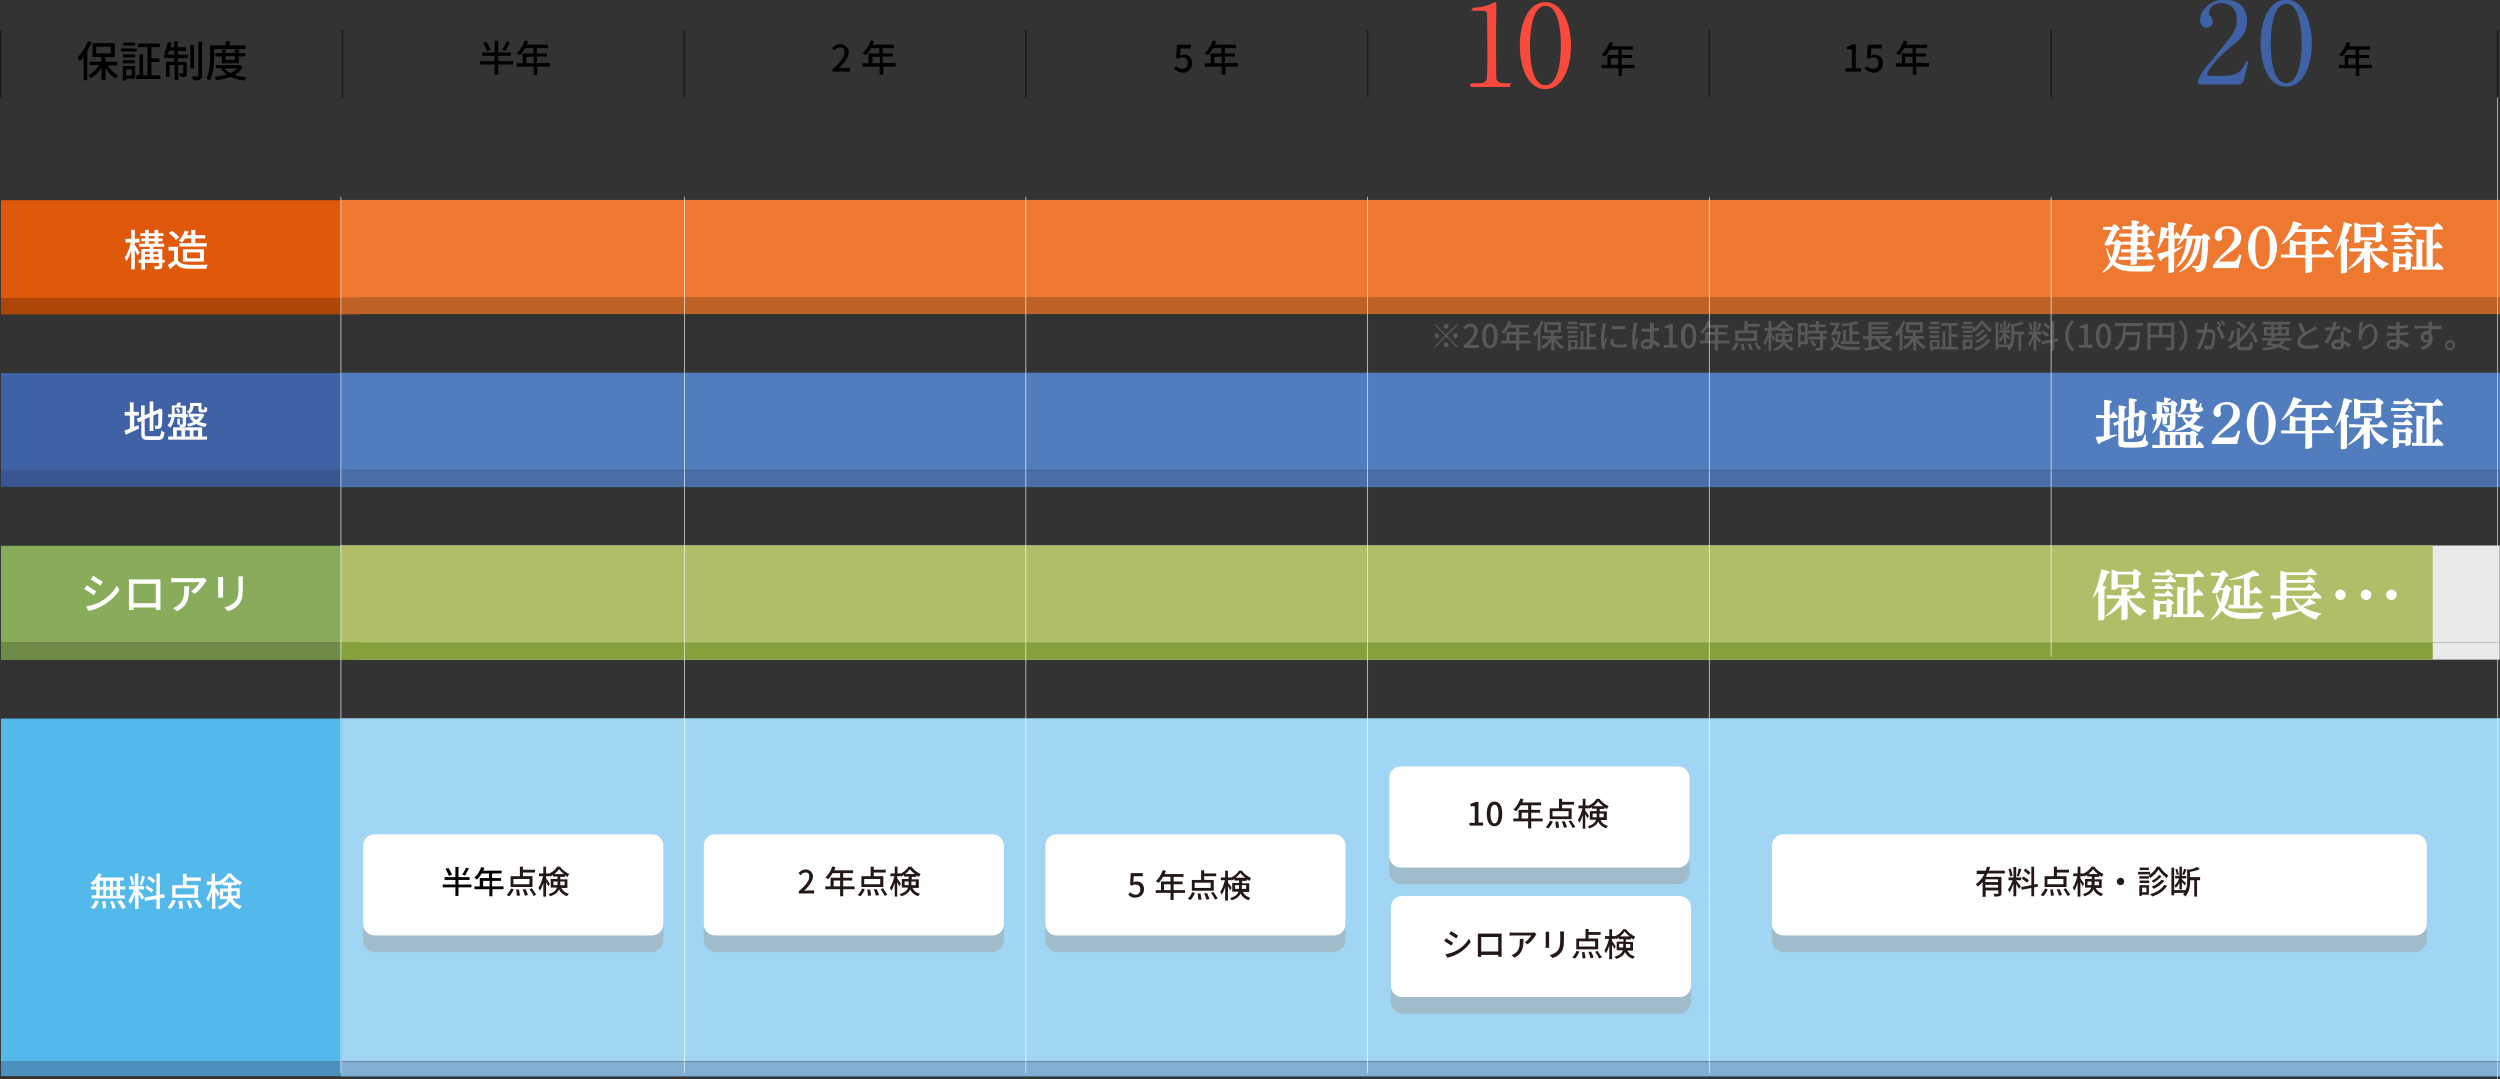 <?xml version="1.0" encoding="UTF-8"?>
<svg id="_レイヤー_1" data-name="レイヤー 1" xmlns="http://www.w3.org/2000/svg" version="1.1" viewBox="0 0 810.3 349.8">
  <rect x="0" y="0" width="810.3" height="349.8" fill="#333333" stroke="none"/>
  <defs>
    <style>
      .cls-1 {
        fill: #231815;
      }

      .cls-1, .cls-2, .cls-3, .cls-4, .cls-5, .cls-6, .cls-7, .cls-8, .cls-9, .cls-10, .cls-11, .cls-12, .cls-13, .cls-14, .cls-15, .cls-16, .cls-17, .cls-18, .cls-19, .cls-20, .cls-21, .cls-22, .cls-23 {
        stroke-width: 0px;
      }

      .cls-2 {
        fill: #88ac59;
      }

      .cls-24 {
        stroke: #e6e6e6;
      }

      .cls-24, .cls-25 {
        stroke-width: .2px;
      }

      .cls-24, .cls-25, .cls-26 {
        fill: none;
        stroke-miterlimit: 10;
      }

      .cls-3 {
        fill: #be6126;
      }

      .cls-4 {
        fill: #595757;
      }

      .cls-5 {
        fill: #6e8c48;
      }

      .cls-6 {
        fill: #86a13b;
      }

      .cls-25 {
        stroke: #fff;
      }

      .cls-7 {
        fill: #517cbe;
      }

      .cls-8 {
        fill: #ae4509;
      }

      .cls-9 {
        fill: #a1d5f4;
      }

      .cls-10 {
        fill: #4a6ea8;
      }

      .cls-11 {
        fill: #b1be67;
      }

      .cls-12 {
        fill: #000;
      }

      .cls-13 {
        fill: #ee782f;
      }

      .cls-14 {
        fill: #e0580c;
      }

      .cls-15 {
        fill: #53b9ea;
      }

      .cls-16 {
        fill: #81aed2;
      }

      .cls-17 {
        fill: #3f61a5;
      }

      .cls-18 {
        fill: #4a91bc;
      }

      .cls-19 {
        fill: #395692;
      }

      .cls-20 {
        fill: #a0bbc9;
      }

      .cls-21 {
        fill: #f94a3d;
      }

      .cls-22 {
        fill: #e9eaea;
      }

      .cls-26 {
        stroke: #231815;
        stroke-width: .5px;
      }

      .cls-23 {
        fill: #fff;
      }
    </style>
  </defs>
  <rect class="cls-22" x="110.2" y="176.8" width="700" height="31.4"/>
  <rect class="cls-22" x="110.2" y="208.2" width="700" height="5.6"/>
  <g>
    <rect class="cls-9" x="110.5" y="232.8" width="699.9" height="111.1"/>
    <rect class="cls-15" x=".3" y="232.9" width="110.5" height="111.1"/>
    <rect class="cls-18" x=".3" y="343.9" width="110.7" height="4.9"/>
    <rect class="cls-16" x="110.5" y="344" width="699.9" height="4.9"/>
  </g>
  <g>
    <rect class="cls-14" x=".3" y="64.9" width="116" height="31.7"/>
    <rect class="cls-13" x="110.6" y="64.8" width="699.7" height="31.7"/>
    <rect class="cls-8" x=".3" y="96.6" width="116" height="5.3"/>
    <rect class="cls-3" x="110.6" y="96.5" width="699.7" height="5.3"/>
  </g>
  <g>
    <rect class="cls-17" x=".3" y="120.9" width="116" height="31.5"/>
    <rect class="cls-7" x="110.6" y="120.8" width="699.7" height="31.5"/>
    <rect class="cls-19" x=".3" y="152.3" width="116" height="5.5"/>
    <rect class="cls-10" x="110.6" y="152.4" width="699.7" height="5.5"/>
  </g>
  <g>
    <rect class="cls-2" x=".3" y="176.9" width="115.9" height="31.4"/>
    <rect class="cls-11" x="110.5" y="176.8" width="678" height="31.4"/>
    <rect class="cls-5" x=".3" y="208.3" width="115.9" height="5.6"/>
    <rect class="cls-6" x="110.5" y="208.2" width="678" height="5.6"/>
  </g>
  <g>
    <g>
      <path class="cls-23" d="M44.6,82.9c-.2-.4-.6-1.2-.9-1.9v6.3h-1.2v-5.9c-.5,1.3-1,2.6-1.5,3.3,0-.3-.4-.8-.6-1.1.8-1.1,1.6-3.2,2-5h-1.7v-1.2h1.8v-2.9h1.2v2.9h1.5v1.2h-1.5v.8c.4.5,1.4,2.1,1.6,2.5l-.7,1ZM53.4,85.1h-.8v.9c0,.6,0,.9-.5,1.1s-1,.2-1.9.2c0-.3-.2-.8-.3-1h1.4c.2,0,.2,0,.2-.2v-.9h-4.5v2.2h-1.2v-2.2h-.9v-1h.9v-3.5h2.7v-.7h-3.4v-1h1.9v-.8h-1.2v-.9h1.2v-.8h-1.5v-.9h1.5v-1.1h1.2v1.1h1.9v-1.1h1.2v1.1h1.7v.9h-1.7v.8h1.4v.9h-1.4v.8h1.9v1h-3.5v.7h2.9v3.5h.8v.9ZM47,81.6v.8h1.5v-.8h-1.5ZM47,84.1h1.5v-.9h-1.5v.9ZM48.2,77.3h1.9v-.8h-1.9v.8ZM48.2,79h1.9v-.8h-1.9v.8ZM49.7,81.6v.8h1.6v-.8h-1.6ZM51.4,84.1v-.9h-1.6v.9h1.6Z"/>
      <path class="cls-23" d="M57.6,84.3c.6,1,1.8,1.4,3.3,1.5s4.6,0,6.4,0c-.2.3-.4.9-.4,1.3-1.6,0-4.4,0-6,0-1.8,0-3-.5-3.8-1.6-.7.6-1.3,1.1-2,1.7l-.7-1.3c.6-.4,1.4-.9,2-1.4v-3.3h-1.8v-1.2h3.1v4.4h0ZM57,77.8c-.4-.7-1.4-1.6-2.3-2.2l1-.8c.9.6,1.9,1.5,2.4,2.1l-1.1.9ZM60,77.3c-.3.5-.7,1-1,1.3-.3-.2-.8-.5-1.1-.6.9-.8,1.6-2.1,2-3.3l1.2.3c0,.4-.3.8-.5,1.2h1.4v-1.7h1.3v1.7h3.2v1.1h-3.2v1.5h3.7v1.1h-8.9v-1.1h3.9v-1.5h-2ZM59.3,84.8v-4h6.8v4h-6.8ZM60.6,83.7h4.2v-1.9h-4.2s0,1.9,0,1.9Z"/>
      <path class="cls-23" d="M43.4,138.4c.5-.2,1-.4,1.4-.6l.3,1.1c-1.5.7-3.1,1.4-4.3,2l-.5-1.3c.5-.2,1.1-.4,1.8-.7v-4.2h-1.7v-1.2h1.7v-3.1h1.2v3.1h1.7v1.2h-1.5v3.7h0ZM51.2,141.5c.8,0,.9-.4,1-1.9.3.2.8.4,1.1.5-.2,1.9-.6,2.5-2.1,2.5h-3.2c-1.7,0-2.2-.4-2.2-2.1v-4l-1,.4-.5-1.2,1.4-.6v-3.7h1.2v3.2l1.6-.7v-3.8h1.2v3.3l1.5-.6.3-.2.2-.2.9.3v.2c0,2.6,0,4.5-.2,5,0,.6-.3.9-.7,1s-.9.2-1.3.2c0-.3-.2-.8-.3-1.1h.8c.2,0,.3-.1.4-.3,0-.3,0-1.6,0-3.7l-1.6.7v5h-1.2v-4.5l-1.6.7v4.6c0,.8.2.9,1,.9h3.2Z"/>
      <path class="cls-23" d="M56.6,135.1c-.2,1.2-.5,2.5-1.5,3.5-.2-.2-.6-.6-.8-.7.8-.8,1.1-1.8,1.2-2.7h-1c0,.1,0-.9,0-.9h1.2v-2.9h1.5c0-.3.3-.7.4-1l1.1.2c0,.3-.3.6-.4.9h2v2.8h.6v.9h-.6v2.1c0,.5,0,.8-.4,1-.4.2-.9.2-1.6.2,0-.3,0-.6-.3-.9h-.5v-1.9h.8v1.9h.7q.2,0,.2-.2v-2l-2.5-.3ZM65.5,141.5h1.6v1h-12.6v-1h1.6v-3h9.4v3ZM56.6,134.1h2.5v-2h-2.5v2ZM57.8,132.3c.3.4.6,1,.7,1.3l-.8.3c0-.4-.4-.9-.7-1.4l.8-.2ZM57.3,141.5h1.5v-2h-1.5v2ZM60,139.5v2h1.5v-2h-1.5ZM61.2,134.1c-.2-.2-.5-.6-.7-.7,1-.5,1.1-1.2,1.1-1.8v-1h3.7v1.9q0,.3.2.3h.5c.2,0,.3-.1.3-1,.2.2.6.3.9.4,0,1.2-.4,1.5-1,1.5h-.8c-.8,0-1.1-.3-1.1-1.2v-.9h-1.6c0,.8-.2,1.8-1.3,2.5h4.1l.7.3c-.3.9-.9,1.7-1.6,2.3.7.3,1.6.5,2.6.7-.3.2-.6.7-.7,1-1.1-.2-2.1-.5-2.9-1-.8.4-1.6.7-2.5.9,0-.3-.4-.8-.6-.9.8-.1,1.5-.3,2.2-.6-.5-.4-.9-.9-1.2-1.4l.8-.2h-1.1v-1.1h0ZM62.5,135c.3.4.6.8,1.1,1.1.4-.3.8-.7,1.1-1.1h-2.2ZM62.7,139.5v2h1.5v-2h-1.5Z"/>
      <path class="cls-23" d="M31.2,191.7l-.8,1.2c-.7-.5-2.2-1.5-3.1-2l.8-1.2c.9.6,2.5,1.6,3.1,2ZM32.6,195c2.3-1.3,4.2-3.2,5.3-5.2l.8,1.5c-1.2,1.9-3.2,3.7-5.4,5-1.4.8-3.4,1.5-4.6,1.7l-.8-1.4c1.6-.3,3.3-.8,4.7-1.6ZM33.3,188.6l-.8,1.2c-.7-.5-2.2-1.5-3.1-2l.8-1.2c.9.5,2.4,1.6,3.1,2Z"/>
      <path class="cls-23" d="M52,195.9v1.8h-1.5v-.8h-7.2v.8h-1.5v-9.9h10.2v1.2s0,6.9,0,6.9ZM43.3,189.2v6.3h7.2v-6.3h-7.2Z"/>
      <path class="cls-23" d="M67,188.1c0,.2-.3.4-.5.6-.6,1-1.9,2.8-3.4,3.8l-1.2-.9c1.2-.7,2.4-2.1,2.8-2.9h-7.6c-.5,0-1,0-1.6.1v-1.5c.5.1,1.1.1,1.6.1h7.8c.3,0,.9,0,1.2-.1l.9.8ZM61.3,189.9c0,3.6-.2,6.3-3.9,8.2l-1.3-1c.4-.1.9-.4,1.3-.7,2-1.3,2.3-3,2.3-5.3s0-.7,0-1.1h1.7Z"/>
      <path class="cls-23" d="M72.3,186.9c0,.3,0,.6,0,1v4.7c0,.4,0,.8,0,1.1h-1.6c0-.2,0-.7,0-1.1v-4.6c0-.2,0-.7,0-1h1.6ZM78.7,186.8c0,.4,0,.8,0,1.3v2.5c0,3.2-.5,4.4-1.5,5.5-.9,1.1-2.3,1.7-3.3,2l-1.2-1.2c1.3-.3,2.5-.9,3.4-1.8,1-1.1,1.2-2.2,1.2-4.6v-2.4c0-.5,0-.9,0-1.3h1.6Z"/>
    </g>
    <g>
      <path class="cls-23" d="M31.2,286.1c-.3.3-.6.6-.9.9-.2-.2-.7-.6-1-.8,1.1-.7,2-1.9,2.6-3.1l1.1.3c-.2.4-.4.7-.6,1h7.7v1h-1.2v1.9h1.7v1h-1.7v1.9h1.5v1h-10.7v-1h1.5v-1.9h-1.7v-1h1.7v-1.2ZM29.4,294.2c.6-.5,1.2-1.5,1.5-2.4l1.1.3c-.3.9-.8,1.9-1.5,2.5l-1.1-.4ZM32.3,287.4h1.2v-1.9h-1.2v1.9ZM32.3,290.3h1.2v-1.9h-1.2v1.9ZM34.1,292c.2.7.3,1.7.3,2.3l-1.1.2c0-.6,0-1.6-.2-2.3l1-.2ZM35.6,287.4v-1.9h-1.2v1.9h1.2ZM34.4,288.5v1.9h1.2v-1.9h-1.2ZM36.7,292c.3.7.6,1.7.8,2.3l-1.1.2c0-.6-.4-1.6-.7-2.3l1-.2ZM37.8,285.5h-1.2v1.9h1.2v-1.9ZM37.8,288.5h-1.2v1.9h1.2v-1.9ZM39.2,291.7c.6.7,1.3,1.8,1.6,2.5l-1.2.4c-.3-.7-1-1.7-1.6-2.5l1.2-.4Z"/>
      <path class="cls-23" d="M44.9,288.5c.4.4,1.6,1.9,1.8,2.3l-.7.9c-.2-.4-.7-1.2-1.1-1.9v4.8h-1.1v-4.8c-.4,1.2-1,2.5-1.6,3.3,0-.3-.4-.8-.6-1.2.7-.8,1.4-2.3,1.8-3.6h-1.6v-1.1h1.9v-4.1h1.1v4.1h1.9v1.1h-1.9v.2h0ZM42.6,286.9c0-.7-.3-1.9-.6-2.8l.8-.2c.3.9.6,2,.7,2.8l-.9.2ZM47,284.1c-.3,1-.7,2.1-1,2.8l-.7-.2c.3-.8.6-2,.7-2.8l1,.2ZM51.8,291.2v3.4h-1.1v-3.2l-3.7.6-.2-1.1,3.9-.7v-7.1h1.1v6.9l1.4-.2.2,1.1-1.6.3ZM49.1,289.3c-.4-.4-1.3-1.1-2-1.5l.5-.8c.7.4,1.6,1,2.1,1.4l-.6.9ZM49.6,286.3c-.4-.5-1.2-1.2-1.9-1.6l.6-.8c.7.4,1.6,1,2,1.5l-.7.9Z"/>
      <path class="cls-23" d="M54.3,294.1c.6-.5,1.2-1.5,1.6-2.5l1.1.3c-.4,1-1,2-1.7,2.7l-1-.5ZM64.2,291h-8.4v-4.1h3.5v-3.7h1.2v1.2h4.6v1.1h-4.6v1.4h3.7v4.1ZM63,287.9h-6.1v2h6.1v-2ZM59,291.9c.2.8.3,1.8.3,2.5l-1.2.2c0-.6,0-1.7-.3-2.5l1.2-.2ZM61.5,291.8c.4.7.8,1.8.9,2.4l-1.1.3c0-.6-.5-1.7-.9-2.5l1.1-.2ZM64,291.5c.6.8,1.3,1.8,1.6,2.5l-1.1.4c-.3-.7-1-1.8-1.6-2.6l1.1-.3Z"/>
      <path class="cls-23" d="M75.4,291.3c.7,1.4,1.7,2,3,2.4-.3.2-.5.6-.7,1-1.4-.5-2.4-1.2-3.1-2.6-.5,1-1.5,2-3.5,2.7,0-.2-.4-.7-.6-.9,2.1-.6,2.9-1.5,3.2-2.5h-2.4v-3.4h2.6v-1h-1.7v-.6c-.3.2-.7.5-1,.6,0-.2,0-.3-.2-.5v.3h-1.2v.8c.3.4,1.3,1.8,1.4,2.1l-.6.9-.8-1.6v5.6h-1.1v-5.3c-.4,1.2-.8,2.3-1.3,3,0-.3-.4-.8-.6-1,.7-1,1.5-2.9,1.8-4.5h-1.6v-1.1h1.6v-2.6h1.1v2.6h1.2c1.2-.6,2.4-1.6,3-2.6h1c.9,1.2,2.2,2.3,3.5,2.8-.2.3-.5.7-.6,1-.3-.2-.7-.4-1-.6v.6h-1.8v1h2.7v3.3h-2.3ZM73.9,290.4v-1.4h-1.6v1.5h1.6ZM76.3,286c-.7-.6-1.4-1.2-1.9-1.9-.4.6-1,1.3-1.8,1.9h3.7ZM75,288.9v1.4h1.7v-1.5h-1.7Z"/>
    </g>
  </g>
  <g>
    <path class="cls-21" d="M477.3,28.2c-.8,0-.8-.5-.8-.6,0-.6.6-.6,1.9-.6,2,0,2.9-.1,3.4-1.1.3-.6.3-7.1.3-8.4s-.1-10.3-.1-12.3-.5-1.7-3.6-1.7-1.2,0-1.2-.5.4-.5,1.5-.6c.9,0,2.7-.4,4.1-.9.3-.1,1.5-.8,1.8-.8s.4.1.4,1.8-.1,5.7-.1,6.8c0,1.7,0,15.8.1,16.2.3,1.1.8,1.5,3.5,1.5s.9,0,.9.7-.6.5-.9.5h-11.2Z"/>
    <path class="cls-21" d="M500.9,28.9c-5.8,0-8.3-7.3-8.3-14.1s2.5-14.1,8.3-14.1,8.3,7.6,8.3,14.1c0,6.5-2.4,14.1-8.3,14.1ZM500.9,1.9c-4.9,0-5,11-5,12.9s0,12.9,5,12.8c4.9,0,5-10.9,5-12.8s0-12.9-5-12.9Z"/>
  </g>
  <g>
    <path class="cls-17" d="M713.5,27.4c-.2,0-1.1,0-1.1-.6,0-1.9,2.3-4.8,3.2-5.8,8.7-10.3,9.4-11.3,9.4-14.8s-2.4-5.2-4.9-5.2-4.1,1.5-4.1,3.1,0,.6.4,1.1c.5.7.8,1.1.8,1.8,0,1.1-.9,2-2,2s-2.1-1.1-2.1-2.5c0-3.1,3.2-6.6,7.9-6.6s7.3,2.6,7.3,6.9-2.3,5.9-5.4,8.5c-5.5,4.6-7.5,8-7.5,8.7s1.2.6,1.3.6h3.8c3.7,0,5.8-1,6.9-3.4q.6-1.4.8-1.4c.4,0,.4.4.4.5,0,.3-1.2,5-1.4,5.8-.3,1.3-1.6,1.3-2.2,1.3,0,0-11.5,0-11.5,0Z"/>
    <path class="cls-17" d="M741,28.1c-5.8,0-8.3-7.3-8.3-14.1s2.5-14.1,8.3-14.1,8.3,7.6,8.3,14.1c0,6.6-2.4,14.1-8.3,14.1ZM741,1.2c-4.9,0-5,11-5,12.9s0,12.9,5,12.8c4.9,0,5-10.9,5-12.8,0-1.6,0-12.9-5-12.9Z"/>
  </g>
  <g>
    <path class="cls-12" d="M269.8,22.5c2.6-2.3,3.9-4,3.9-5.5s-.5-1.6-1.5-1.6-1.3.4-1.7,1l-.8-.8c.8-.8,1.5-1.3,2.7-1.3s2.7,1.1,2.7,2.6-1.4,3.5-3.2,5.2c.5,0,1-.1,1.4-.1h2.2v1.2h-5.7v-.7Z"/>
    <path class="cls-12" d="M290.5,21.6h-4.2v2.6h-1.2v-2.6h-5.5v-1.1h1.9v-3.2h3.5v-1.7h-2.7c-.5.9-1.1,1.7-1.7,2.3-.2-.2-.7-.6-1-.7,1.1-.9,2.1-2.5,2.6-4.1l1.1.3c-.1.4-.3.8-.5,1.1h6.9v1.1h-3.6v1.7h3.3v1h-3.3v2.1h4.2v1.2h.2ZM285.2,20.5v-2.1h-2.4v2.1h2.4Z"/>
  </g>
  <g>
    <path class="cls-12" d="M380.5,22.3l.7-.9c.5.5,1.1.9,2.1.9s1.7-.7,1.7-1.9-.7-1.8-1.7-1.8-.9.2-1.4.5l-.7-.4.3-4.2h4.5v1.2h-3.3l-.2,2.3c.4-.2.7-.3,1.2-.3,1.5,0,2.7.9,2.7,2.8s-1.4,3.1-3,3.1c-1.4-.2-2.3-.7-2.9-1.3Z"/>
    <path class="cls-12" d="M401.4,21.6h-4.2v2.6h-1.2v-2.6h-5.5v-1.1h1.9v-3.2h3.5v-1.7h-2.7c-.5.9-1.1,1.7-1.7,2.3-.2-.2-.7-.6-1-.7,1.1-.9,2.1-2.5,2.6-4.1l1.1.3c-.1.4-.3.8-.5,1.1h6.9v1.1h-3.6v1.7h3.3v1h-3.3v2.1h4.2v1.2h.2ZM396,20.5v-2.1h-2.4v2.1h2.4Z"/>
  </g>
  <g>
    <path class="cls-12" d="M598.3,22.1h1.9v-6.1h-1.6v-.9c.8-.2,1.4-.4,1.9-.7h1v7.7h1.7v1.1h-5v-1.1h0Z"/>
    <path class="cls-12" d="M604.4,22.3l.7-.9c.5.5,1.1.9,2.1.9s1.7-.7,1.7-1.9-.7-1.8-1.7-1.8-.9.2-1.4.5l-.7-.4.3-4.2h4.5v1.2h-3.3l-.2,2.3c.4-.2.7-.3,1.2-.3,1.5,0,2.7.9,2.7,2.8s-1.4,3.1-3,3.1c-1.4-.2-2.3-.7-2.9-1.3Z"/>
    <path class="cls-12" d="M625.3,21.6h-4.2v2.6h-1.1v-2.6h-5.5v-1.1h1.9v-3.2h3.5v-1.7h-2.7c-.5.9-1.1,1.7-1.7,2.3-.2-.2-.7-.6-1-.7,1.1-.9,2.1-2.5,2.6-4.1l1.1.3c0,.4-.3.8-.5,1.1h6.9v1.1h-3.6v1.7h3.3v1h-3.3v2.1h4.2v1.2h0ZM619.9,20.5v-2.1h-2.4v2.1h2.4Z"/>
  </g>
  <g>
    <path class="cls-12" d="M29.7,13.7c-.4,1-.9,1.9-1.4,2.8v9.5h-1.2v-7.6c-.4.6-.9,1.1-1.3,1.5-.1-.3-.5-1-.7-1.3,1.4-1.3,2.6-3.3,3.4-5.3l1.2.4ZM34.9,21.2c.9,1.4,2.2,2.6,3.4,3.3-.3.3-.7.7-.9,1-1.2-.8-2.4-2.1-3.2-3.5v4h-1.3v-4c-.9,1.4-2.2,2.6-3.4,3.4-.2-.3-.6-.8-.9-1,1.3-.7,2.7-2,3.6-3.3h-3.2v-1.1h3.8v-1.5h-2.8v-4.5h7.2v4.5h-3v1.5h3.8v1.2h-3.1ZM31.2,17.3h4.7v-2.2h-4.7v2.2Z"/>
    <path class="cls-12" d="M39.2,15.7h5.1v1h-5.1v-1ZM43.8,25.5h-2.9v.6h-1.1v-4.7h4v4.1ZM43.8,18.6h-3.9v-1h3.9v1ZM39.8,19.5h3.9v1h-3.9v-1ZM43.8,14.8h-3.8v-1h3.8v1ZM40.9,22.5v2h1.8v-2h-1.8ZM52,24.4v1.2h-7.8v-1.2h1v-6.8h1.2v6.8h1.4v-9.1h-3.1v-1.2h7.1v1.2h-2.7v3.6h2.6v1.2h-2.6v4.3s2.9,0,2.9,0Z"/>
    <path class="cls-12" d="M57.7,17.7h3.2v1.2h-3.2v1.2h2.8v3.7c0,.5,0,.9-.4,1.1s-1,0-1.7,0c0-.3-.2-.8-.3-1.1h1.1c0,0,.2,0,.2-.2v-2.5h-1.6v4.8h-1.2v-4.8h-1.6v3.8h-1.2v-4.9h2.7v-1.2h-3.3v-1.2h1c-.3-.2-.8-.3-1.1-.4.6-.9,1.1-2.3,1.3-3.6l1.2.3c0,.5-.2.9-.4,1.4h1.2v-1.9h1.2v1.9h2.7v1.2h-2.7v1.1h0ZM56.5,17.7v-1.3h-1.6c-.2.5-.4.9-.6,1.3h2.2ZM62.9,22.2h-1.2v-7.7h1.2v7.7ZM65.5,13.5v10.9c0,.8-.2,1.1-.6,1.4-.4.2-1.2.3-2.3.3,0-.3-.2-.9-.4-1.3h1.8c.2,0,.3-.1.3-.3v-11h1.2Z"/>
    <path class="cls-12" d="M69.4,18.6c0,2.2-.2,5.4-1.4,7.5-.2-.2-.8-.6-1.1-.7,1.1-2,1.2-4.8,1.2-6.8v-3.9h5v-1.3h1.4v1.3h5.1v1.2h-10.2v2.7ZM78.7,21.6c-.6,1.2-1.5,2-2.6,2.7,1.1.4,2.4.6,3.8.7-.3.3-.6.8-.8,1.1-1.6-.2-3.1-.6-4.4-1.2-1.4.6-3,.9-4.7,1.1,0-.3-.3-.8-.5-1.1,1.4-.1,2.8-.4,4-.8-.8-.5-1.4-1.1-1.9-1.8l.6-.2h-2.2v-1h7.9l.8.5ZM71.9,20.5v-2.2h-2.1v-1.1h2.1v-1.1h1.2v1.1h3v-1.1h1.3v1.1h2.1v1.1h-2.1v2.2h-5.5ZM72.7,22.2c.5.6,1.2,1.1,2,1.5.8-.4,1.5-.9,2.1-1.5h-4.1ZM73.1,18.2v1.2h3v-1.2h-3Z"/>
  </g>
  <path class="cls-12" d="M529.9,22.1h-4.2v2.6h-1.1v-2.6h-5.5v-1.1h1.9v-3.2h3.5v-1.7h-2.7c-.5.9-1.1,1.7-1.7,2.3-.2-.2-.7-.6-1-.7,1.1-.9,2.1-2.5,2.6-4.1l1.1.3c0,.4-.3.8-.5,1.1h6.9v1.1h-3.6v1.7h3.3v1h-3.3v2.2h4.2v1.1h0ZM524.5,21v-2.1h-2.4v2.1h2.4Z"/>
  <path class="cls-12" d="M768.9,22.1h-4.2v2.6h-1.1v-2.6h-5.5v-1.1h1.9v-3.2h3.5v-1.7h-2.7c-.5.9-1.1,1.7-1.7,2.3-.2-.2-.7-.6-1-.7,1.1-.9,2.1-2.5,2.6-4.1l1.1.3c0,.4-.3.8-.5,1.1h6.9v1.1h-3.6v1.7h3.3v1h-3.3v2.2h4.2v1.1h0ZM763.5,21v-2.1h-2.4v2.1h2.4Z"/>
  <line class="cls-24" x1="809.5" y1="349.8" x2="809.5" y2="31.5"/>
  <g>
    <path class="cls-23" d="M678.3,193.7c1.3-3,2.2-6.1,2.8-9.2,2.2.6,2.7.7,2.7,1s-.2.4-.8.5c-.3,1.2-.9,2.5-1.6,3.8,1,.2,1.3.4,1.3.6s0,.3-.6.5v1.7c0,4.3,0,7,0,7.7s-.6.8-1.4.8-.6-.2-.6-.5c0-.7,0-3.6,0-8.1v-1c-.5.8-1.1,1.6-1.8,2.4l-.2-.2ZM690.1,193.9c1.1,1.7,3.3,3.2,5.5,4v.3c-.6.2-1.2.6-1.6,1.1-.2.2-.3.3-.4.3s-.2-.1-.4-.2c-1.7-1.2-3-3.2-3.6-5.3,0,4.3,0,5.8,0,6.2s-.7.7-1.5.7-.5-.1-.5-.4c0-.5,0-2,0-4.6-1.3,1.6-3.2,3-5.2,3.9v-.2c1.6-1.4,3.5-3.6,4.6-5.7h-4.2v-1.1h1.8c0,.1,3,.1,3,.1,0-1,0-1.6,0-2.3,2.5.2,2.6.4,2.6.6s0,.4-.7.6v1.1h2.5c.4-.5.8-1,1.2-1.5,1.8,1.6,2,1.8,2,2s0,.4-.3.4h-4.9ZM686.4,190.5c0,.4-.6.7-1.5.7s-.5-.1-.5-.4c0-.6,0-1.7,0-3.8s0-1.7,0-2.4c1.1.3,1.7.5,2,.7h4.9c.3-.7.5-.8.7-.8.3,0,.5.1,1.1.6.7.5.8.7.8.9,0,.3,0,.4-.7.6v.6c0,1.6,0,2.7,0,3.1s-.6.7-1.5.7-.5-.1-.5-.4v-.2h-5c0,0,.1,0,.1,0ZM691.4,189.5v-3.3h-5v3.3h5Z"/>
    <path class="cls-23" d="M702.4,187.8c.3-.4.7-.8,1.1-1.2,1.7,1.5,1.8,1.6,1.8,1.8s0,.3-.3.3h-7.4c0,.1,0-1,0-1h1.4c0,.1,3.4.1,3.4.1h0ZM702.1,194.8c.3-.5.4-.7.6-.7s.5.1,1.1.5.7.6.7.8,0,.4-.6.6v.7c0,1.3,0,2.2,0,2.6s-.5.8-1.3.8-.5-.1-.5-.5v-.4h-2.2v.9c0,.3-.5.7-1.4.7s-.5-.1-.5-.4,0-1.1,0-3.7,0-1.8,0-2.5c.8.3,1.4.5,1.7.6h2.3ZM701.6,185.6c.3-.4.6-.7,1.1-1.1,1.6,1.4,1.7,1.5,1.7,1.7s0,.3-.3.3h-5.8c0,.1,0-1,0-1h1.4c0,.1,1.9.1,1.9.1ZM701.6,190c.3-.4.6-.7,1.1-1.1,1.6,1.4,1.7,1.5,1.7,1.7s0,.3-.3.3h-5.7c0,.1,0-1,0-1h1.4c0,.1,1.8.1,1.8.1ZM701.6,192.4c.3-.4.6-.7,1.1-1.1,1.6,1.4,1.7,1.5,1.7,1.7s0,.3-.3.3h-5.7c0,.1,0-1,0-1h1.4c0,.1,1.8.1,1.8.1ZM700.1,195.7h0v2.6h2.1v-2.6h-2ZM709,187h-3.9c0,.1,0-1,0-1h1.7c0,.1,4.5.1,4.5.1.4-.5.8-1,1.2-1.4,1.7,1.5,1.8,1.7,1.8,1.9s0,.4-.3.4h-2.8q0,.1-.2.2v5h.4c.3-.4.7-.9,1.1-1.3,1.5,1.4,1.6,1.5,1.6,1.8s0,.4-.3.4h-2.8v6h.3c.4-.5.8-1,1.2-1.5,1.7,1.5,1.9,1.7,1.9,2s0,.4-.3.4h-9.8c0,.1,0-1,0-1h1.2c0,.1.2.1.2.1v-6.1c0-1.2,0-2.1,0-2.8,2.3.2,2.6.3,2.6.6s-.2.4-.7.6v7.7h1.4v-12.1h0Z"/>
    <path class="cls-23" d="M720.9,190.4c.4-.7.5-.8.7-.8s.5.2.9.5c.7.5.8.7.8.9s0,.3-.6.5c-.2,2-.8,3.8-1.7,5.3,0,.1.2.2.3.3,1.1,1,3,1.6,5.9,1.6s4.3-.1,6.3-.4v.3c-.4.3-.8.8-.9,1.3,0,.5-.2.5-.7.6-1.2.1-2.5.1-4.7.1-3.4,0-5.5-.8-6.8-2.4,0-.1,0-.2-.2-.3-1,1.3-2.1,2.3-3.5,3.1l-.2-.2c1.1-1.1,2.1-2.6,2.8-4.3-.5-1.1-.9-2.4-1.1-3.8h.3c.4,1,.8,1.9,1.2,2.7.4-1.3.7-2.7.9-4.1h-1.3l-.2.5c0,.3-.5.5-1.3.5s-.8-.1-.8-.5c.9-1.6,1.8-3.4,2.5-5.2h-2.9c0,.1,0-1,0-1h1.7c0,.1,1.4.1,1.4.1.4-.7.6-.8.8-.8.3,0,.5.1,1,.6.6.5.7.7.7.9,0,.3,0,.4-.8.6l-1.7,3.6h1.2v-.2ZM722.5,187.8c2.6-.6,5.6-1.7,7.9-3,1.7,1.1,1.8,1.2,1.8,1.5s-.2.4-.8.4h-.4c-.5.1-.9.3-1.4.4,0,.3,0,.4-.4.5v3.8h.9c.4-.5.7-.9,1.1-1.3,1.7,1.4,1.8,1.7,1.8,1.8,0,.2,0,.4-.3.4h-3.5v4h1c.4-.4.8-.9,1.2-1.4,1.8,1.5,2,1.7,2,1.9s0,.4-.3.4h-10.8c0,.1,0-1.2,0-1.2h1.7c0,.1,0-4,0-4,0-.9,0-1.6,0-2.4,2.5.2,2.6.4,2.6.6s0,.4-.6.5v5.4h1.3v-8.7c-1.6.3-3.2.5-4.8.6v-.2Z"/>
    <path class="cls-23" d="M743.5,194c.7.9,1.4,1.7,2.4,2.4.9-.6,1.7-1.3,2.6-2.4,1.8,1.1,2,1.3,2,1.5s-.2.3-.6.3h-.3c-.9.3-2,.7-3.2.9,1.6,1,3.5,1.7,5.9,2.1v.3c-.6.2-1.1.7-1.4,1.3,0,.3-.2.4-.4.4s-.2,0-.3-.1c-1.9-.6-3.4-1.5-4.6-2.7-2.8,1.1-5.2,1.8-7.7,2.4-.2.5-.3.6-.5.6h0c-.2,0-.4-.4-1.1-2.4,1-.1,1.9-.2,2.8-.3v-4.3h-3.1c0,.1,0-1,0-1h1.8c0,.1,1.3.1,1.3.1v-5.4c0-.9,0-1.8,0-2.7.9.2,1.5.3,1.8.5h6.9c.3-.4.7-.9,1.1-1.3,1.8,1.3,2,1.7,2,1.8s0,.4-.3.4h-9.5v1.6h6.2c.3-.4.7-.8,1.1-1.3,1.7,1.2,1.9,1.6,1.9,1.8s0,.4-.3.4h-8.9v1.6h6.2c.3-.4.7-.8,1.1-1.3,1.7,1.2,1.9,1.6,1.9,1.8s0,.4-.3.4h-8.9v1.7h8.1c.4-.5.8-1,1.2-1.4,1.8,1.3,2,1.7,2,1.9s0,.4-.3.4h-8.5ZM741.2,194c0,.1,0,.2-.2.2v4c.9-.1,2.9-.4,4.2-.6-.6-.6-1.1-1.3-1.5-2.1-.3-.5-.5-1-.8-1.6h-1.7Z"/>
    <path class="cls-23" d="M760.3,192.8c0,.9-.8,1.7-1.7,1.7s-1.7-.8-1.7-1.7.8-1.7,1.7-1.7,1.7.8,1.7,1.7Z"/>
    <path class="cls-23" d="M768.6,192.8c0,.9-.8,1.7-1.7,1.7s-1.7-.8-1.7-1.7.8-1.7,1.7-1.7,1.7.8,1.7,1.7Z"/>
    <path class="cls-23" d="M776.8,192.8c0,.9-.8,1.7-1.7,1.7s-1.7-.8-1.7-1.7.8-1.7,1.7-1.7,1.7.8,1.7,1.7Z"/>
  </g>
  <g>
    <path class="cls-23" d="M682,135.5h-2.6c0,.1,0-1,0-1h1.4c0,.1,1.2.1,1.2.1v-2.3c0-1.2,0-2,0-2.7,2.2.2,2.5.3,2.5.6s-.2.3-.7.6v3.8h.2c.3-.4.6-.8,1-1.3,1.2,1.4,1.4,1.6,1.4,1.8s0,.4-.3.4h-2.3v5.6c.8-.1,1.6-.2,2.3-.3v.3c-1.8.9-3.6,1.7-5.3,2.3,0,.4-.3.5-.5.5-.3,0-.4-.3-1.1-2.3,1-.1,1.9-.1,2.7-.2v-5.9h.2ZM693.2,133.7c.2-.6.4-.8.6-.8.3,0,.5.1,1.1.4.7.4.8.6.8.8s-.2.4-.6.6c0,1.9,0,3.5-.2,4.6,0,1.3-.6,1.9-1.8,2.1h-.2c-.3,0-.3-.1-.4-.5,0-.6-.3-.9-.8-1.1v1.6c0,.5-.6.8-1.4.8s-.6-.2-.6-.5v-5.7l-1.4.6v6c0,.6.2.7,2.4.7s3.3-.2,3.7-.7c.3-.5.6-1.1.8-1.8h.3c0,1,0,1.6,0,1.8,0,.4.8.4.8,1,0,1-1.1,1.5-5.4,1.5s-4.3-.3-4.3-1.5,0-1.9,0-6.1h0l-1.3.6-.4-1,1.4-.5.4-.2v-2.3c0-1.1,0-1.9,0-2.7,2.3.2,2.5.4,2.5.6s0,.3-.6.5v3.1l1.4-.6v-3c0-1.2,0-2.1,0-2.9,2.2.2,2.6.3,2.6.6s-.2.4-.7.5v3.9l1.6-.4ZM691.6,135.4v4.2h.8c.5,0,.6-.2.7-.9,0-.9.2-2,.2-4l-1.7.7Z"/>
    <path class="cls-23" d="M701.3,135.2c-.2,0-.4.1-.7.1-.2,2.2-1.1,3.7-2.9,5.2l-.2-.2c.9-1.3,1.4-2.7,1.5-4.7-.2,0-.3.1-.5.1,0,.4-.2.5-.4.5s-.3-.2-.7-2h1.6c0-2.9,0-3.7,0-4.2.7.2,1.2.3,1.5.4h.9c0-.6,0-1.1,0-1.6,2,.3,2.2.4,2.2.6s0,.3-.6.4c-.2.2-.4.4-.6.6h1.2c.2-.5.4-.6.5-.6.2,0,.4.1,1,.5.6.5.6.6.6.8s0,.3-.5.6v2c.3,0,.5-.1.7-.1v.2c-.3.1-.5.2-.8.2,0,2.5,0,3.4,0,4,0,1-.8,1.7-1.9,1.7s-.4,0-.5-.4c-.2-.7-.6-1-1.4-1.2v-.3c.6.1,1,.1,1.4.1s.6-.1.6-.6v-2.8l-.6.2c0,.3,0,.4-.3.5v1.9c0,.3-.4.5-1.1.5s-.4-.1-.4-.3v-2.1h.3ZM710,140c.3-.4.4-.5.6-.5s.4.1,1,.5c.7.5.8.6.8.8s0,.4-.6.6v2.9h.2c.3-.4.5-.8.9-1.3,1.4,1.3,1.4,1.7,1.4,1.8s0,.4-.3.4h-16.4c0,.1,0-1,0-1h1.6c0,.1.8.1.8.1v-3.3c0-.7,0-1,0-1.6,1,.3,1.6.5,1.9.6h8.2ZM700.7,134.1c1-.1,2-.1,3-.2v-2.6h-2.9v2.8h0ZM701.1,131.5c1.4.1,2,.7,2,1.4s-.3.8-.8.8-.6-.2-.7-.6c0-.6-.4-1.1-.7-1.4l.2-.2ZM701.8,140.9v3.4h1.5v-3.4h-1.5ZM705.3,140.9c0,.1,0,.2-.2.2v3.2h1.5v-3.4h-1.3ZM710.1,129.8c.3-.6.4-.7.6-.7s.4.1,1,.5c.4.3.5.5.5.7s0,.4-.5.6v1.1c0,.2,0,.2.4.2s.5-.1.6-.3c.2-.3.4-.8.5-1.3h.3c0,.6,0,1,0,1.2s.6.3.6.8-.4,1-2.2,1-2-.3-2-1.1v-1.8h-1.2c0,1.8-.8,2.9-2.6,3.6h1.1c0,.1,3.6.1,3.6.1.3-.4.4-.5.6-.5s.5.1,1,.5.6.6.6.8,0,.3-.5.4c-.5.7-1,1.3-1.7,1.9,1,.4,2.1.7,3.4.8v.3c-.5.2-1,.6-1.2,1-.2.3-.2.4-.4.4s-.2,0-.3-.1c-1.1-.4-2-.9-2.8-1.5-1.4.8-2.9,1.2-4.5,1.4v-.3c1.3-.5,2.5-1.2,3.6-2.1-.6-.6-1-1.4-1.3-2.2h-1.4c0,.1,0-.9,0-.9h0l-.2-.2c.9-.9,1.3-1.8,1.3-3.7v-1.2c.8.2,1.3.4,1.6.5h1.7ZM708,135.3c.4.6,1,1.1,1.6,1.4.4-.4.8-.9,1.1-1.4h-2.7ZM709.9,140.9h-1.3c0,.1,0,.2-.2.2v3.2h1.5v-3.4Z"/>
    <path class="cls-23" d="M717.1,142.8c1-1.5,1.6-2.2,3.3-3.8,2.7-2.6,3.4-3.8,3.4-5.5s-.8-2.4-2.2-2.4-1.9.6-1.9,1.4,0,.4,0,.7.2.5.2.7c0,.9-.7,1.3-1.2,1.3s-1.3-.7-1.3-1.5c0-1.9,1.9-3.4,4.3-3.4s4.3,1.4,4.3,3.6-.9,3-3.8,5c-1.8,1.3-2.6,2-3.4,2.9h3.8c1.8,0,2.1-.3,2.8-2.3l.7.2-1,4.2h-8.2v-1.1h.1Z"/>
    <path class="cls-23" d="M732.9,130.2c2.6,0,4.7,3.1,4.7,7s-2.1,7-4.7,7-4.7-3.2-4.7-7,2.1-7,4.7-7ZM732.9,143.4c1.6,0,2.4-2,2.4-6.1s-.8-6.2-2.3-6.2-2.4,2.1-2.4,5.9c-.1,4.3.7,6.4,2.3,6.4Z"/>
    <path class="cls-23" d="M742.2,137.2c0-1.4,0-1.9,0-2.5,1,.3,1.7.5,2,.6h3.1v-3.1h-3.3c-1,1.4-2.4,2.8-4.3,4l-.2-.2c1.8-2.2,3.1-4.8,3.8-7.3,2.3.6,2.7.8,2.7,1.1s-.3.4-.8.4c-.2.4-.4.7-.6,1.1h7.9c.4-.5.8-1,1.2-1.5,1.8,1.5,2.1,1.7,2.1,2s0,.4-.3.4h-5.9c0,.1-.2.2-.3.2v2.8h2c.4-.5.7-1,1.2-1.5,1.8,1.5,2,1.8,2,2,0,.3,0,.4-.3.4h-4.9v3.4h3.7c.4-.6.8-1.1,1.3-1.6,2,1.6,2.2,1.9,2.2,2.1s0,.4-.3.4h-6.8c0,2.9,0,3.9,0,4.3s-.8.8-1.6.8-.6-.1-.6-.4,0-1.4,0-4.6h-7.9c0,.1,0-1,0-1h1.8c0,.1,1,.1,1,.1v-2.4h0ZM747.2,139.7v-3.4h-3.2v3.4h3.2Z"/>
    <path class="cls-23" d="M756.9,138.2c1.3-3,2.2-6.1,2.8-9.2,2.2.6,2.7.7,2.7,1s-.2.4-.8.5c-.3,1.2-.9,2.5-1.6,3.8,1,.2,1.3.4,1.3.6s0,.3-.6.5v1.7c0,4.3,0,7,0,7.7s-.6.8-1.4.8-.6-.2-.6-.5c0-.7,0-3.6,0-8.1v-1c-.5.8-1.1,1.6-1.8,2.4l-.2-.2ZM768.6,138.4c1.1,1.7,3.3,3.2,5.5,4v.3c-.6.2-1.2.6-1.6,1.1-.2.2-.3.3-.4.3s-.2-.1-.4-.2c-1.7-1.2-3-3.2-3.6-5.3,0,4.3,0,5.8,0,6.2s-.7.7-1.5.7-.5-.1-.5-.4c0-.5,0-2,0-4.6-1.3,1.6-3.2,3-5.2,3.9v-.2c1.6-1.4,3.5-3.6,4.6-5.7h-4.1c0,.1,0-1,0-1h1.8c0,.1,3,.1,3,.1,0-1,0-1.6,0-2.3,2.5.2,2.6.4,2.6.6s0,.4-.7.6v1.1h2.5c.4-.5.8-1,1.2-1.5,1.8,1.6,2,1.8,2,2s0,.4-.3.4h-5ZM765,135c0,.4-.6.7-1.5.7s-.5-.1-.5-.4c0-.6,0-1.7,0-3.8s0-1.7,0-2.4c1.1.3,1.7.5,2,.7h4.9c.3-.7.5-.8.7-.8.3,0,.5.1,1.1.6.7.5.8.7.8.9,0,.3,0,.4-.7.6v.6c0,1.6,0,2.7,0,3.1s-.6.7-1.5.7-.5-.1-.5-.4v-.2h-5c0,0,.1,0,.1,0ZM770,133.9v-3.3h-5v3.3h5Z"/>
    <path class="cls-23" d="M779.9,132.3c.3-.4.7-.8,1.1-1.2,1.7,1.5,1.8,1.6,1.8,1.8s0,.3-.3.3h-7.5c0,.1,0-1,0-1h1.4c0,.1,3.5.1,3.5.1h0ZM779.6,139.2c.3-.5.4-.7.6-.7s.5.1,1.1.5.7.6.7.8,0,.4-.6.6v.7c0,1.3,0,2.2,0,2.6s-.5.8-1.3.8-.5-.1-.5-.5v-.4h-2.1v.9c0,.3-.5.7-1.4.7s-.5-.1-.5-.4,0-1.1,0-3.7,0-1.8,0-2.5c.8.3,1.4.5,1.7.6h2.2ZM779.1,130.1c.3-.4.6-.7,1.1-1.1,1.6,1.4,1.7,1.5,1.7,1.7s0,.3-.3.3h-5.8c0,.1,0-1,0-1h1.4c0,.1,1.9.1,1.9.1ZM779.1,134.5c.3-.4.6-.7,1.1-1.1,1.6,1.4,1.7,1.5,1.7,1.7s0,.3-.3.3h-5.7c0,.1,0-1,0-1h1.4c0,.1,1.8.1,1.8.1ZM779.1,136.9c.3-.4.6-.7,1.1-1.1,1.6,1.4,1.7,1.5,1.7,1.7s0,.3-.3.3h-5.7c0,.1,0-1,0-1h1.4c0,.1,1.8.1,1.8.1ZM777.6,140.1h0v2.6h2.1v-2.6h-2ZM786.5,131.5h-3.9c0,.1,0-1,0-1h1.7c0,.1,4.5.1,4.5.1.4-.5.8-1,1.2-1.4,1.7,1.5,1.8,1.7,1.8,1.9s0,.4-.3.4h-2.8q0,.1-.2.2v5h.4c.3-.4.7-.9,1.1-1.3,1.5,1.4,1.6,1.5,1.6,1.8s0,.4-.3.4h-2.8v6h.3c.4-.5.8-1,1.2-1.5,1.7,1.5,1.9,1.7,1.9,2s0,.4-.3.4h-9.8c0,.1,0-1,0-1h1.2c0,.1.2.1.2.1v-6.1c0-1.2,0-2.1,0-2.8,2.3.2,2.6.3,2.6.6s-.2.4-.7.6v7.7h1.4v-12.1h0Z"/>
  </g>
  <g>
    <path class="cls-23" d="M685.5,78.4c.4-.7.5-.8.7-.8s.4.2.9.5c.7.5.8.7.8.9s0,.3-.6.5c-.3,2-.9,3.8-1.8,5.3,0,0,.2,0,.3.2,1.2.8,3,1.2,6.2,1.2s4.3,0,6.5-.3v.3c-.4.3-.7.7-.9,1.2,0,.5-.2.5-.7.6-1.2,0-2.7,0-4.8,0-3.6,0-5.6-.5-7-1.9l-.3-.3c-.9,1.1-1.9,1.9-3.2,2.6l-.2-.2c1.1-1,1.9-2.2,2.6-3.5-.6-1.1-1.1-2.5-1.3-4.2h.3c.4,1.2.8,2.3,1.4,3.1.3-.8.5-1.6.7-2.4,0-.6.2-1.3.3-2h-1.3c-.2.3-.6.4-1.2.4s-.8,0-.8-.5c.9-1.7,1.6-3.1,2.2-4.6h-2.6c0,0,0-1,0-1h1.6c0,0,1.2,0,1.2,0,.4-.7.6-.8.8-.8.3,0,.4,0,1,.6s.7.7.7.9c0,.3,0,.4-.8.6l-1.7,3.5h1ZM696.3,76.9c0,1.2,0,1.8,0,2.2s-.2.5-.5.7c1.4,1.1,1.6,1.4,1.6,1.6s0,.4-.3.4h-4.4v1.4h2.3c.4-.5.7-.9,1.1-1.4,1.7,1.4,1.9,1.7,1.9,1.9s0,.4-.3.4h-5.1v1c0,.5-.6.8-1.4.8s-.6-.2-.6-.4v-1.3h-3.9c0,0,0-1,0-1h1.8c0,0,2.1,0,2.1,0v-1.4h-3.1c0,0,0-1,0-1h1.8c0,0,1.3,0,1.3,0v-1.5h-2.7c0,0,0-1,0-1h1.7c0,0,1,0,1,0v-1.6h-3.7s0-1,0-1h1.7c0,0,2.3,0,2.3,0v-1.4h-3c0,0,0-1,0-1h1.7c0,0,1.3,0,1.3,0,0-.8,0-1.4,0-1.9,2.2.2,2.5.3,2.5.6s-.2.3-.7.6v.8h1.7c.3-.6.4-.7.6-.7s.4,0,1,.5.7.7.7.8c0,.2,0,.4-.6.6v1h.2c.3-.4.5-.7.9-1.1,1.2,1.3,1.2,1.4,1.2,1.6s0,.4-.3.4h-1.8ZM694.5,76v-1.4h-1.7v1.4h1.7ZM692.8,78.5h1.7v-1.6h-1.7v1.6ZM694.6,80.9c.3-.3.5-.7.8-1h-.5c-.3,0-.5,0-.5-.4h0c0,0-1.7,0-1.7,0v1.5h1.9Z"/>
    <path class="cls-23" d="M713.7,77.3c0,0-.2,0-.3.2-.6,5.7-2.9,9-7.1,10.8v-.2c.8-.6,1.6-1.3,2.2-2.2,1.4-1.7,2.3-3.8,2.7-6,.2-.8.3-1.7.4-2.6h-.6c0,0-.2,0-.3.2-.8,4.3-2.3,7.2-5.1,9.2l-.2-.2c1.1-1.3,1.9-2.9,2.4-4.6.5-1.5.8-3.1,1-4.6h-.8c-.6.8-1.3,1.5-2.1,2.2l-.2-.2c.4-.6.8-1.3,1.1-2h-2v3.5c.9-.3,1.8-.6,2.7-1v.2c-.8.7-1.8,1.3-2.8,1.9,0,4.3,0,5.3,0,5.8s-.6.8-1.4.8-.5-.2-.5-.4c0-.4,0-1.4,0-5.1-.6.3-1.3.6-2,.9,0,.6-.3.7-.5.7s-.4-.2-1.1-2.3c1.3-.3,2.5-.6,3.6-1v-4.1h-1.4c-.5,1.1-1.1,2.2-1.8,3.3h-.3c.5-2,.9-4.4,1.1-7,1.7.3,2.2.5,2.3.6,0-.9,0-1.5,0-2.1,2.1.2,2.5.3,2.5.6s-.2.3-.6.5v3.3h0c.3-.4.5-.7.9-1.2.9.9,1.2,1.3,1.3,1.5.6-1.4,1-2.9,1.4-4.4,2.1.5,2.5.6,2.5.8s-.2.4-.7.5c-.4,1-1,1.9-1.5,2.8h5.3c.3-.6.4-.7.6-.7.3,0,.4,0,1.2.6.6.4.7.6.7.9s0,.4-.6.6c0,3.3-.3,6.1-.6,7.5-.4,1.9-1,2.7-2.7,2.9h-.2c-.3,0-.3,0-.4-.5-.2-.6-.6-1-1.3-1.2v-.3c.6,0,.9,0,1.4,0,.8,0,1.1-.2,1.3-1.3.3-1.3.6-4.2.6-7.7h-.3ZM703,74.5c0,0-.3.2-.6.3,0,.6-.3,1.1-.5,1.7h1v-2h0Z"/>
    <path class="cls-23" d="M717.5,85.8c1-1.5,1.6-2.2,3.3-3.8,2.7-2.6,3.4-3.8,3.4-5.5s-.8-2.4-2.2-2.4-1.9.6-1.9,1.4,0,.4,0,.7c0,.3.2.5.2.7,0,.9-.7,1.3-1.2,1.3s-1.3-.7-1.3-1.5c0-1.9,1.9-3.4,4.3-3.4s4.3,1.4,4.3,3.6-.9,3-3.8,5c-1.8,1.3-2.6,2-3.4,2.9h3.8c1.8,0,2.1-.3,2.8-2.3l.7.2-1,4.2h-8.2v-1.1h.1Z"/>
    <path class="cls-23" d="M733.3,73.2c2.6,0,4.7,3.1,4.7,7s-2.1,7-4.7,7-4.7-3.2-4.7-7c0-3.9,2.1-7,4.7-7ZM733.3,86.4c1.6,0,2.4-2,2.4-6.1s-.8-6.2-2.3-6.2-2.4,2.1-2.4,5.9c0,4.3.6,6.4,2.3,6.4Z"/>
    <path class="cls-23" d="M742.2,80.2c0-1.4,0-1.9,0-2.5,1,.3,1.7.5,2,.6h3.1v-3.1h-3.3c-1,1.4-2.4,2.8-4.3,4l-.2-.2c1.8-2.2,3.1-4.8,3.8-7.3,2.3.6,2.7.8,2.7,1.1s-.3.4-.8.4c-.2.4-.4.7-.6,1.1h7.9c.4-.5.8-1,1.2-1.5,1.8,1.5,2.1,1.7,2.1,2s0,.4-.3.4h-5.9c0,0-.2.2-.3.2v2.8h2c.4-.5.7-1,1.2-1.5,1.8,1.5,2,1.8,2,2,0,.3,0,.4-.3.4h-4.9v3.4h3.7c.4-.6.8-1.1,1.3-1.6,2,1.6,2.2,1.9,2.2,2.1s0,.4-.3.4h-6.8c0,2.9,0,3.9,0,4.3s-.8.8-1.6.8-.6,0-.6-.4,0-1.4,0-4.6h-7.9c0,0,0-1,0-1h1.8c0,0,1,0,1,0v-2.4h0ZM747.3,82.7v-3.4h-3.2v3.4h3.2Z"/>
    <path class="cls-23" d="M756.9,81.2c1.3-3,2.2-6.1,2.8-9.2,2.2.6,2.7.7,2.7,1s-.2.4-.8.5c-.3,1.2-.9,2.5-1.6,3.8,1,.2,1.3.4,1.3.6s0,.3-.6.5v1.7c0,4.3,0,7,0,7.7s-.6.8-1.4.8-.6-.2-.6-.5c0-.7,0-3.6,0-8.1v-1c-.5.8-1.1,1.6-1.8,2.4l-.2-.2ZM768.7,81.4c1.1,1.7,3.3,3.2,5.5,4v.3c-.6.2-1.2.6-1.6,1.1-.2.2-.3.3-.4.3s-.2,0-.4-.2c-1.7-1.2-3-3.2-3.6-5.3,0,4.3,0,5.8,0,6.2s-.7.7-1.5.7-.5,0-.5-.4c0-.5,0-2,0-4.6-1.3,1.6-3.2,3-5.2,3.9v-.2c1.6-1.4,3.5-3.6,4.6-5.7h-4.1c0,0,0-1,0-1h1.8c0,0,3,0,3,0,0-1,0-1.6,0-2.3,2.5.2,2.6.4,2.6.6s0,.4-.7.6v1.1h2.5c.4-.5.8-1,1.2-1.5,1.8,1.6,2,1.8,2,2s0,.4-.3.4h-5ZM765.1,78c0,.4-.6.7-1.5.7s-.5,0-.5-.4c0-.6,0-1.7,0-3.8s0-1.7,0-2.4c1.1.3,1.7.5,2,.7h4.9c.3-.7.5-.8.7-.8.3,0,.5,0,1.1.6.7.5.8.7.8.9,0,.3,0,.4-.7.6v.6c0,1.6,0,2.7,0,3.1s-.6.7-1.5.7-.5,0-.5-.4v-.2h-5c0,.1.1.1.1.1ZM770.1,76.9v-3.3h-5v3.3s5,0,5,0Z"/>
    <path class="cls-23" d="M780,75.3c.3-.4.7-.8,1.1-1.2,1.7,1.5,1.8,1.6,1.8,1.8s0,.3-.3.3h-7.5c0,0,0-1,0-1h1.4c0,0,3.5,0,3.5,0ZM779.6,82.2c.3-.5.4-.7.6-.7s.5,0,1.1.5.7.6.7.8,0,.4-.6.6v.7c0,1.3,0,2.2,0,2.6s-.5.8-1.3.8-.5,0-.5-.5v-.4h-2.1v.9c0,.3-.5.7-1.4.7s-.5,0-.5-.4,0-1.1,0-3.7,0-1.8,0-2.5c.8.3,1.4.5,1.7.6h2.2ZM779.1,73.1c.3-.4.6-.7,1.1-1.1,1.6,1.4,1.7,1.5,1.7,1.7s0,.3-.3.3h-5.8c0,0,0-1,0-1h1.4c0,0,1.9,0,1.9,0ZM779.1,77.5c.3-.4.6-.7,1.1-1.1,1.6,1.4,1.7,1.5,1.7,1.7s0,.3-.3.3h-5.7c0,0,0-1,0-1h1.4c0,0,1.8,0,1.8,0ZM779.1,79.9c.3-.4.6-.7,1.1-1.1,1.6,1.4,1.7,1.5,1.7,1.7s0,.3-.3.3h-5.7c0,0,0-1,0-1h1.4c0,0,1.8,0,1.8,0ZM777.6,83.1h0v2.6h2.1v-2.6h-2ZM786.5,74.5h-3.9c0,0,0-1,0-1h1.7c0,0,4.5,0,4.5,0,.4-.5.8-1,1.2-1.4,1.7,1.5,1.8,1.7,1.8,1.9s0,.4-.3.4h-2.8q0,0-.2.2v5h.4c.3-.4.7-.9,1.1-1.3,1.5,1.4,1.6,1.5,1.6,1.8s0,.4-.3.4h-2.8v6h.3c.4-.5.8-1,1.2-1.5,1.7,1.5,1.9,1.7,1.9,2s0,.4-.3.4h-9.8c0,0,0-1,0-1h1.2c0,0,.2,0,.2,0v-6.1c0-1.2,0-2.1,0-2.8,2.3.2,2.6.3,2.6.6s-.2.4-.7.6v7.7h1.4v-12.1h0Z"/>
  </g>
  <line class="cls-26" x1="111" y1="9.8" x2="111" y2="31.5"/>
  <line class="cls-26" x1="221.8" y1="9.8" x2="221.8" y2="31.5"/>
  <line class="cls-26" x1=".2" y1="9.8" x2=".2" y2="31.5"/>
  <line class="cls-26" x1="332.5" y1="9.8" x2="332.5" y2="31.5"/>
  <line class="cls-26" x1="443.3" y1="9.8" x2="443.3" y2="31.5"/>
  <line class="cls-26" x1="554" y1="9.8" x2="554" y2="31.5"/>
  <line class="cls-26" x1="664.8" y1="9.8" x2="664.8" y2="31.5"/>
  <line class="cls-26" x1="809.5" y1="9.8" x2="809.5" y2="31.5"/>
  <g>
    <path class="cls-4" d="M468.7,108.5l3.5-3.5.3.3-3.5,3.5,3.5,3.5-.3.3-3.5-3.5-3.5,3.5-.3-.3,3.5-3.5-3.5-3.5.3-.3,3.5,3.5ZM466.5,108.8c0,.4-.4.8-.8.8s-.8-.4-.8-.8.4-.8.8-.8.8.4.8.8ZM468.7,106.6c-.4,0-.8-.4-.8-.8s.4-.8.8-.8.8.4.8.8-.3.8-.8.8ZM468.7,111c.4,0,.8.4.8.8s-.4.8-.8.8-.8-.4-.8-.8.4-.8.8-.8ZM470.9,108.8c0-.4.4-.8.8-.8s.8.4.8.8-.4.8-.8.8-.8-.3-.8-.8Z"/>
    <path class="cls-4" d="M474.3,112.1c2.3-2,3.5-3.5,3.5-4.8s-.5-1.4-1.3-1.4-1.1.4-1.5.9l-.7-.7c.7-.7,1.3-1.2,2.4-1.2s2.3.9,2.3,2.3-1.2,3-2.8,4.6c.4,0,.9,0,1.3,0h1.9v1h-5v-.6h0Z"/>
    <path class="cls-4" d="M480.4,108.9c0-2.7,1-4,2.5-4s2.5,1.3,2.5,4-1,4-2.5,4c-1.6,0-2.5-1.3-2.5-4ZM484.2,108.9c0-2.2-.6-3-1.3-3s-1.3.8-1.3,3,.6,3.1,1.3,3.1,1.3-.8,1.3-3.1Z"/>
    <path class="cls-4" d="M496.1,111.3h-3.7v2.3h-1v-2.3h-4.8v-.9h1.7v-2.8h3.1v-1.4h-2.4c-.5.8-1,1.5-1.5,2-.2-.2-.6-.5-.9-.6,1-.8,1.8-2.2,2.3-3.6l1,.3c-.1.3-.3.7-.4,1h6.1v.9h-3.2v1.4h2.9v.9h-2.9v1.9h3.7v.9ZM491.4,110.4v-1.9h-2.1v1.9h2.1Z"/>
    <path class="cls-4" d="M500.3,104.3c-.3.7-.6,1.4-1,2.1v7.2h-.9v-5.7c-.3.4-.7.8-1,1.2-.1-.2-.4-.8-.5-1,1-1,2-2.5,2.6-4l.8.2ZM504.3,109.9c.6,1,1.6,2,2.6,2.5-.2.2-.5.5-.7.8-.9-.6-1.8-1.6-2.4-2.6v3h-1v-3c-.7,1-1.6,2-2.6,2.5-.2-.2-.5-.6-.7-.8,1-.5,2-1.5,2.7-2.5h-2.4v-.9h2.9v-1.1h-2.2v-3.4h5.4v3.4h-2.3v1.1h2.8v.9h-2.1ZM501.5,107h3.5v-1.7h-3.5v1.7Z"/>
    <path class="cls-4" d="M507.7,105.8h3.8v.8h-3.8v-.8ZM511.3,113.2h-2.2v.5h-.8v-3.5h3v3ZM511.2,108h-3v-.8h3v.8ZM508.2,108.7h3v.8h-3v-.8ZM511.2,105.1h-2.9v-.8h2.9v.8ZM509.1,110.9v1.5h1.4v-1.5h-1.4ZM517.4,112.4v.9h-5.8v-.9h.7v-5.1h.9v5.1h1.1v-6.8h-2.4v-.9h5.3v.9h-2v2.7h2v.9h-2v3.2s2.2,0,2.2,0Z"/>
    <path class="cls-4" d="M520.6,104.9c0,.2-.2.6-.2.8-.2.9-.5,2.8-.5,3.9s0,.7,0,1.1c.2-.4.4-.9.5-1.3l.5.4c-.3.8-.7,1.9-.7,2.4s0,.4,0,.5v.4h-.9c-.2-.6-.4-1.9-.4-3.3s.3-3.3.5-4.1c0-.3,0-.6,0-.9h1.1ZM523,110c0,.4,0,.6,0,.9,0,.5.3.8,1.6.8s1.7,0,2.6-.3v1.1c-.7,0-1.5.2-2.6.2-1.8,0-2.6-.6-2.6-1.6s0-.8.2-1.3l.9.2ZM526.8,105.6v1.1c-1.2,0-3.1,0-4.4,0v-1.1c1.2.2,3.3.2,4.4,0Z"/>
    <path class="cls-4" d="M530.7,104.8c0,.2-.2.6-.2.8-.2.8-.5,3-.5,4.1s0,.7,0,1.1c0-.4.4-.9.5-1.3l.5.4c-.3.8-.6,1.8-.7,2.4,0,0,0,.3,0,.5v.4h-.9c-.2-.6-.4-1.8-.4-3.2s.3-3.5.5-4.4c0-.3,0-.6,0-.9h1.1ZM537.3,112.5c-.5-.5-1-.8-1.4-1.1h0c0,1-.5,1.8-1.9,1.8s-2.2-.6-2.2-1.6.8-1.7,2.2-1.7.6,0,.8,0c0-.7,0-1.6,0-2.4h-.9c-.6,0-1.2,0-1.8,0v-1c.6,0,1.2,0,1.8,0h.9v-1.2c0-.2,0-.5,0-.7h1.2c0,.2,0,.4,0,.6v1.2c.6,0,1.2,0,1.7-.2v1c-.5,0-1.1,0-1.7.2,0,1,0,2,0,2.8.9.3,1.5.9,2,1.4l-.5.8ZM534.8,110.9c-.3,0-.6,0-1,0-.7,0-1.2.3-1.2.7s.5.7,1.1.7,1-.4,1-1v-.3h.1Z"/>
    <path class="cls-4" d="M539.3,111.8h1.7v-5.4h-1.4v-.8c.7,0,1.2-.3,1.7-.6h.9v6.7h1.5v1h-4.4v-.9Z"/>
    <path class="cls-4" d="M544.8,108.9c0-2.7,1-4,2.5-4s2.5,1.3,2.5,4-1,4-2.5,4c-1.5,0-2.5-1.3-2.5-4ZM548.7,108.9c0-2.2-.6-3-1.3-3s-1.3.8-1.3,3,.6,3.1,1.3,3.1,1.3-.8,1.3-3.1Z"/>
    <path class="cls-4" d="M560.5,111.3h-3.7v2.3h-1v-2.3h-4.8v-.9h1.7v-2.8h3.1v-1.4h-2.4c-.5.8-1,1.5-1.5,2-.2-.2-.6-.5-.8-.6,1-.8,1.8-2.2,2.3-3.6l1,.3c0,.3-.3.7-.4,1h6.1v.9h-3.2v1.4h2.9v.9h-2.9v1.9h3.7v.9h0ZM555.8,110.4v-1.9h-2.1v1.9h2.1Z"/>
    <path class="cls-4" d="M561.2,113.2c.5-.5,1-1.3,1.4-2.1l.9.2c-.3.8-.8,1.7-1.4,2.3l-.9-.4ZM569.5,110.6h-7.1v-3.5h3v-3.1h1v1h3.9v.9h-3.9v1.2h3.1v3.5ZM568.5,108h-5.1v1.6h5.1v-1.6ZM565.2,111.4c0,.7.3,1.5.3,2.1h-1c0-.4,0-1.3-.2-2h.9ZM567.3,111.3c.3.6.7,1.5.8,2l-1,.2c0-.5-.4-1.4-.7-2.1h.9ZM569.4,111c.5.7,1.1,1.6,1.4,2.1l-.9.4c-.2-.6-.8-1.5-1.3-2.2l.8-.3Z"/>
    <path class="cls-4" d="M578.9,110.9c.6,1.2,1.4,1.7,2.5,2-.2.2-.5.5-.6.8-1.1-.4-2-1-2.6-2.2-.4.9-1.2,1.7-2.9,2.2,0-.2-.4-.6-.5-.7,1.7-.5,2.4-1.3,2.7-2.1h-2v-2.8h2.2v-.8h-1.5v-.5c-.3.2-.6.4-.9.5,0,0,0-.3-.2-.4v.3h-1v.7c.3.4,1.1,1.5,1.2,1.8l-.5.8c0-.3-.4-.9-.7-1.4v4.7h-.9v-4.4c-.3,1-.7,1.9-1.1,2.5,0-.3-.3-.6-.5-.9.6-.9,1.2-2.4,1.5-3.8h-1.3v-.9h1.4v-2.3h.9v2.2h1c1-.5,2-1.4,2.5-2.2h.9c.7,1,1.9,1.9,3,2.4-.2.2-.4.6-.5.9-.3,0-.6-.3-.9-.5v.5h-1.5v.8h2.3v2.8h-2ZM577.6,110.1v-1.3h-1.3v1.2h1.3ZM579.7,106.4c-.6-.5-1.2-1-1.6-1.6-.3.5-.9,1.1-1.5,1.6h3.1ZM578.6,108.9v1.2h1.4v-1.2s-1.4,0-1.4,0Z"/>
    <path class="cls-4" d="M585.9,111.6h-2.2v.9h-.9v-7.8h3.1v6.9h0ZM583.7,105.6v2.1h1.3v-2.1h-1.3ZM584.9,110.7v-2.2h-1.3v2.2h1.3ZM590.9,108.1v1h1.1v.9h-1.1v2.6c0,.5,0,.8-.5.9s-.9.2-1.7.2c0-.3-.2-.6-.3-.9h1.3c.2,0,.2,0,.2-.2v-2.6h-3.8v-.9h3.8v-1h-3.9v-.9h2.5v-1.2h-2.1v-.8h2.1v-1.2h1v1.2h2.2v.8h-2.2v1.2h2.6v.9h-1.2ZM587.4,110.2c.5.5,1.1,1.2,1.3,1.7l-.8.5c-.2-.5-.8-1.2-1.3-1.8l.8-.4Z"/>
    <path class="cls-4" d="M596.6,107.7c-.2,1.5-.5,2.7-.9,3.7,1,.8,2.4,1,4,1h3.2c0,.2-.3.7-.4,1h-2.9c-1.8,0-3.3-.2-4.4-1.2-.4.6-.9,1.1-1.4,1.5-.2-.2-.5-.5-.7-.7.6-.4,1.1-.8,1.5-1.5-.4-.5-.8-1.2-1-2.1l.8-.3c.2.6.4,1.1.7,1.5.3-.6.5-1.4.6-2.2h-1.2l-.2.4-.9-.3c.6-1,1.2-2.2,1.7-3.1h-1.8v-.8h2.5c0,0,.7,0,.7,0-.4.8-.9,1.8-1.4,2.8h1.2l.3.2ZM599.4,105.5c-.8,0-1.6.2-2.3.3,0-.2-.2-.6-.3-.8,1.8-.2,3.8-.5,5-.9l.7.8c-.6.2-1.3.3-2.1.5v2h2.1v.9h-2.1v2.3h2.3v.9h-6.1v-.9h.8v-3.7h.9v3.7h1.1v-5.1h0Z"/>
    <path class="cls-4" d="M612.8,110.4c-.7.5-1.5,1-2.2,1.3.7.5,1.7.9,2.8,1.1-.2.2-.5.6-.6.9-2.4-.5-3.9-1.8-4.8-3.8h-1.4v2.5l2.5-.4v.9c-1.5.3-3.3.6-4.6.8l-.2-.9c.4,0,.8,0,1.3-.2v-2.7h-1.8v-.9h1.8v-4.6h6.5v.8h-5.5v.7h5.2v.8h-5.2v.7h5.2v.8h-5.2v.7h6.6v.9h-1.2l.8.6ZM609,109.8c.3.5.6.9,1,1.3.7-.4,1.5-.9,2-1.3h-3Z"/>
    <path class="cls-4" d="M617.6,104.3c-.3.7-.6,1.4-1,2.1v7.2h-.9v-5.7c-.3.4-.7.8-1,1.2,0-.2-.4-.8-.5-1,1-1,2-2.5,2.6-4l.8.2ZM621.6,109.9c.6,1,1.6,2,2.6,2.5-.2.2-.5.5-.7.8-.9-.6-1.8-1.6-2.4-2.6v3h-1v-3c-.7,1-1.6,2-2.6,2.5-.2-.2-.5-.6-.7-.8,1-.5,2-1.5,2.7-2.5h-2.4v-.9h2.9v-1.1h-2.2v-3.4h5.4v3.4h-2.3v1.1h2.8v.9h-2.1ZM618.8,107h3.5v-1.7h-3.5v1.7Z"/>
    <path class="cls-4" d="M625,105.8h3.8v.8h-3.8v-.8ZM628.6,113.2h-2.2v.5h-.8v-3.5h3v3ZM628.5,108h-3v-.8h3v.8ZM625.5,108.7h3v.8h-3v-.8ZM628.5,105.1h-2.9v-.8h2.9v.8ZM626.4,110.9v1.5h1.4v-1.5h-1.4ZM634.7,112.4v.9h-5.8v-.9h.7v-5.1h.9v5.1h1.1v-6.8h-2.4v-.9h5.3v.9h-2v2.7h2v.9h-2v3.2s2.2,0,2.2,0Z"/>
    <path class="cls-4" d="M639.7,106.5h-3.9v-.8h3.9v.8ZM639.3,113.1h-2.3v.4h-.8v-3.5h3.1v3.1ZM639.3,107.9h-3.1v-.8h3.1v.8ZM636.3,108.6h3.1v.8h-3.1v-.8ZM639.3,105.1h-3v-.8h3v.8ZM637.1,110.8v1.5h1.4v-1.5h-1.4ZM642.8,104c.7,1.1,1.8,2.3,2.8,2.8-.2.2-.4.6-.5.9-1-.7-2.1-1.8-2.7-2.8-.5,1-1.6,2.1-2.7,2.8,0-.2-.3-.6-.5-.8,1.1-.7,2.2-1.9,2.7-2.9h.9ZM645.2,110.2c-1,1.6-2.8,2.8-4.9,3.5,0-.3-.4-.6-.6-.8,2-.5,3.7-1.6,4.6-3l.9.3ZM643.4,107.1c-.7.8-1.7,1.6-2.6,2.1-.2-.2-.4-.4-.6-.6.9-.4,1.8-1.2,2.4-1.9l.8.4ZM644.3,108.6c-.8,1.1-2.2,2-3.5,2.6,0-.2-.4-.5-.6-.7,1.2-.5,2.5-1.3,3.2-2.3l.9.4Z"/>
    <path class="cls-4" d="M656.2,108.4h-1.1v5.3h-.9v-5.3h-1.3c0,1.7-.2,3.8-1.6,5.3,0-.2-.5-.5-.7-.7,0-.2.3-.3.4-.5h-3.3v.8h-.9v-8.9h.9v7.3h3.7c.5-1,.5-2.2.5-3.2v-3.6l.6.2c1-.2,2.1-.6,2.7-.9l.8.7c-.9.4-2.1.7-3.2.9v1.7h3.3v.9h0ZM649.4,109.2c-.3.7-.8,1.3-1.2,1.7,0-.2-.3-.6-.4-.8.6-.5,1.2-1.4,1.5-2.3h-1.3v-.8h1.4v-3h.8v3h1.4v.8h-1.4v.3c.3.3,1.2,1,1.4,1.3l-.5.7c-.2-.2-.5-.7-.8-1v2.4h-.8v-2.3h-.1ZM648.5,106.8c0-.5-.2-1.2-.4-1.8l.6-.2c.2.6.4,1.3.5,1.8l-.7.2ZM651.7,104.9c-.2.6-.5,1.4-.8,1.8l-.6-.2c.2-.5.5-1.3.6-1.8l.8.2Z"/>
    <path class="cls-4" d="M660,108.5c.3.3,1.3,1.6,1.5,1.9l-.6.8c-.2-.4-.6-1-.9-1.6v4h-.9v-4c-.4,1-.8,2.1-1.3,2.8,0-.3-.3-.7-.5-1,.6-.7,1.2-1.9,1.5-3h-1.3v-.9h1.6v-3.4h.9v3.4h1.6v.9h-1.6ZM658,107.2c0-.6-.3-1.6-.5-2.4l.7-.2c.3.7.5,1.7.6,2.3l-.8.3ZM661.7,104.8c-.3.8-.6,1.8-.9,2.4l-.6-.2c.2-.6.5-1.7.6-2.4l.9.2ZM665.8,110.8v2.9h-.9v-2.7l-3.1.6-.2-.9,3.3-.6v-6h.9v5.8l1.2-.2v.9c0,0-1.2.2-1.2.2ZM663.5,109.2c-.4-.4-1.1-.9-1.7-1.3l.5-.7c.6.3,1.4.8,1.8,1.2l-.6.8ZM663.9,106.7c-.3-.4-1-1-1.6-1.4l.5-.7c.6.4,1.3.9,1.7,1.3l-.6.8Z"/>
    <path class="cls-4" d="M669.4,108.8c0-2.1.9-3.8,2.1-5l.8.4c-1.1,1.2-1.9,2.7-1.9,4.6s.8,3.4,1.9,4.6l-.8.4c-1.2-1.2-2.1-2.8-2.1-5Z"/>
    <path class="cls-4" d="M673.8,111.8h1.7v-5.4h-1.4v-.8c.7,0,1.2-.3,1.7-.6h.9v6.7h1.5v1h-4.4v-.9Z"/>
    <path class="cls-4" d="M679.3,108.9c0-2.7,1-4,2.5-4s2.5,1.3,2.5,4-1,4-2.5,4c-1.5,0-2.5-1.3-2.5-4ZM683.1,108.9c0-2.2-.6-3-1.3-3s-1.3.8-1.3,3,.6,3.1,1.3,3.1,1.3-.8,1.3-3.1Z"/>
    <path class="cls-4" d="M689,105.7c0,.6,0,1.3,0,1.9h4.7v.5c-.2,3.3-.4,4.6-.8,5-.3.3-.5.4-1,.4h-1.8c0-.3-.2-.7-.3-1,.7,0,1.5,0,1.8,0s.4,0,.5,0c.3-.3.5-1.4.6-3.9h-3.7c-.3,2-1.1,3.9-3.1,5,0-.3-.5-.6-.7-.8,2.8-1.5,2.9-4.5,3-7.1h-2.7v-1h9.1v1h-5.5Z"/>
    <path class="cls-4" d="M704.7,112.4c0,.6,0,.9-.5,1-.4.2-1,.2-1.9.2,0-.3-.2-.7-.4-1h1.5c.2,0,.3,0,.3-.3v-2.9h-6.7v4.1h-1v-8.9h8.7v7.8ZM697,108.5h2.8v-2.9h-2.8v2.9ZM703.7,108.5v-2.9h-2.9v2.9h2.9Z"/>
    <path class="cls-4" d="M709,108.8c0,2.1-.9,3.8-2.1,5l-.8-.4c1.1-1.2,1.9-2.7,1.9-4.6s-.8-3.4-1.9-4.6l.8-.4c1.2,1.2,2.1,2.9,2.1,5Z"/>
    <path class="cls-4" d="M715.6,104.7c0,.2,0,.5-.2.7,0,.3,0,.8-.2,1.3.4,0,.8,0,1,0,1,0,1.8.4,1.8,1.9s-.2,2.9-.6,3.8c-.3.7-.9.9-1.6.9s-.9,0-1.2-.2l-.2-1.1c.4,0,1,.2,1.3.2s.7,0,.9-.5c.3-.7.5-2,.5-3s-.4-1-1.1-1-.6,0-.9,0c-.4,1.5-1.1,3.9-2.1,5.6l-1.1-.4c1-1.4,1.8-3.6,2.2-5-.5,0-.9,0-1.1,0-.3,0-.7,0-1,0v-1.1h.9c.3,0,.9,0,1.5,0,0-.8.3-1.6.3-2.2h.9ZM719.4,106c.6.9,1.4,2.6,1.7,3.5l-1,.5c-.3-1.1-1.1-2.9-1.8-3.8l1-.4q0,.1,0,.2c-.2-.4-.5-1.1-.8-1.5l.7-.3c.3.4.6,1,.9,1.4l-.8.4ZM720.6,105.6c-.2-.5-.6-1-.9-1.4l.7-.3c.3.4.7,1,.9,1.4l-.7.3Z"/>
    <path class="cls-4" d="M724.2,107.2c-.2,1.2-.6,2.7-1.1,3.6l-1-.4c.6-.9,1-2.3,1.2-3.4l.9.2ZM728.4,112.6c.6,0,.7-.3.8-1.9.2.2.7.4,1,.4,0,1.9-.4,2.4-1.6,2.4h-2c-1.2,0-1.6-.3-1.6-1.6h0c-.7.4-1.4.8-2.2,1.2,0-.2-.4-.6-.6-.8,1-.5,1.9-1,2.8-1.7v-4.2h1v3.3c1.7-1.5,3.1-3.4,4-5.2l1,.4c-1.2,2.2-2.8,4.3-5,6v.9c0,.5,0,.6.7.6h1.7v.2ZM727.5,106.7c-.6-.5-1.7-1.4-2.6-2l.6-.7c.9.6,2,1.4,2.6,1.8l-.6.9ZM730.2,107.5c.7,1,1.4,2.3,1.6,3.2l-.9.5c-.2-.9-.9-2.3-1.6-3.3l.9-.4Z"/>
    <path class="cls-4" d="M740.5,110.5c-.3.6-.7,1.1-1.2,1.5,1.1.3,2.1.6,2.9.9l-.6.8c-.9-.3-2-.7-3.2-1.1-1.2.6-2.7.9-4.8,1,0-.3-.2-.6-.4-.9,1.5,0,2.8-.2,3.8-.5-.5,0-1-.2-1.5-.3l-.2.2-.9-.3c.3-.4.7-.9,1-1.4h-2.3v-.8h2.9c.2-.3.4-.6.5-.8h-2.7v-2.8h2.3v-.8h-2.8v-.9h9v.9h-2.9v.8h2.5v2.8h-4.5.2c-.2.3-.3.5-.5.8h5.5v.8h-2.1ZM734.7,108h1.4v-1.2h-1.4v1.2ZM736.5,110.5c-.2.3-.4.5-.5.7.7,0,1.5.3,2.2.5.5-.3.9-.7,1.2-1.2h-2.9ZM737,106h1.5v-.8h-1.5v.8ZM738.5,108v-1.2h-1.5v1.2h1.5ZM739.4,106.8v1.2h1.5v-1.2h-1.5Z"/>
    <path class="cls-4" d="M751.1,106.6c-.3.2-.6.3-.9.5-.7.3-2.1,1-3,1.6s-1.5,1.2-1.5,2,.8,1.3,2.3,1.3,2.5-.2,3.4-.4v1.2c-.8,0-2,.3-3.3.3-2,0-3.5-.6-3.5-2.2s.7-2,1.8-2.7c-.5-.9-1-2-1.5-3.2l1-.4c.4,1.1.9,2.2,1.4,3,.9-.5,1.9-1.1,2.5-1.4.3-.2.6-.3.8-.5l.5.9Z"/>
    <path class="cls-4" d="M758.4,106.6c-.5,0-1.2.3-1.8.4-.5,1.5-1.4,3.3-2.3,4.4l-1-.5c.9-1,1.7-2.6,2.2-3.8h-1.9v-1c.3,0,.8,0,1.2,0h1.1c.2-.6.3-1.2.3-1.8h1.1c0,.5-.2,1-.4,1.6.5,0,1-.2,1.5-.4v1ZM759.7,107.7v1.2c0,.3,0,.9,0,1.5.9.3,1.6.9,2.2,1.3l-.6.9c-.4-.4-.9-.8-1.6-1.2v.3c0,.9-.5,1.6-1.9,1.6s-2.2-.5-2.2-1.6.9-1.7,2.2-1.7.6,0,.9,0c0-.8,0-1.8,0-2.5h1ZM758.8,111.1c-.3,0-.6,0-1,0-.7,0-1.1.3-1.1.7s.4.7,1.1.7,1-.4,1-1v-.3ZM761.6,108.1c-.6-.5-1.7-1.1-2.4-1.4l.5-.8c.7.3,2,1,2.5,1.4l-.6.8Z"/>
    <path class="cls-4" d="M765.9,104.5c-.2.7-.4,1.9-.5,2.6.5-1,1.5-2.1,2.7-2.1s2.5,1.4,2.5,3.6-1.8,4.2-4.5,4.7l-.6-.9c2.3-.4,4-1.2,4-3.8s-.5-2.7-1.5-2.7-2.4,1.9-2.5,3.2v1.2h-1c0-.3,0-.9,0-1.6,0-1,.2-2.4.3-3.3,0-.3,0-.7,0-1h1.1Z"/>
    <path class="cls-4" d="M780.1,112.8c-.6-.5-1.4-1.1-2.3-1.5v.5c0,.8-.6,1.5-1.9,1.5s-2.4-.6-2.4-1.6.9-1.7,2.5-1.7h.8v-1.2h-.6c-.7,0-1.8,0-2.6,0v-1c.7,0,1.9.2,2.6.2h.5v-1.3h-.5c-.7,0-1.8,0-2.4-.2v-1c.6,0,1.7.2,2.4.2h.5v-1.3h1.1c0,.2,0,.4,0,.7v.5c.9,0,1.7,0,2.6-.3v1c-.8,0-1.6.2-2.6.2v1.3c1,0,1.9,0,2.8-.3v1c-1,0-1.8.2-2.8.2,0,.5,0,1,0,1.4,1.3.4,2.4,1.1,3,1.6l-.7,1.2ZM776.7,110.9c-.3,0-.6,0-.9,0-.9,0-1.4.3-1.4.8s.4.7,1.3.7,1-.2,1-.8c0,0,0-.3,0-.6Z"/>
    <path class="cls-4" d="M791.2,106.7c-.6,0-1.6,0-3.1,0v1.6c.2.4.4.8.4,1.4,0,1.4-.7,3-3.2,3.7l-.9-.9c1.2-.3,2.2-.7,2.7-1.5-.2,0-.5,0-.7,0-.8,0-1.8-.6-1.8-1.8s.9-1.9,1.9-1.9.4,0,.6,0v-.9c-1.6,0-3.3,0-4.6.2v-1c1.2,0,3.1,0,4.6,0v-.5c0-.3,0-.6,0-.8h1.2c0,0,0,.6,0,.8v.5h3.1v1.1ZM786.5,110.3c.5,0,.9-.4.8-1.4-.2-.3-.5-.5-.8-.5-.5,0-.9.4-.9,1,0,.5.4.9.9.9Z"/>
    <path class="cls-4" d="M795.7,111.9c0,.9-.7,1.6-1.6,1.6s-1.6-.7-1.6-1.6.7-1.6,1.6-1.6c.9-.1,1.6.7,1.6,1.6ZM795.1,111.9c0-.6-.5-1-1-1s-1,.5-1,1,.5,1,1,1,1-.5,1-1Z"/>
  </g>
  <line class="cls-25" x1="221.8" y1="347.8" x2="221.8" y2="63.8"/>
  <line class="cls-25" x1="110.5" y1="347.8" x2="110.5" y2="63.8"/>
  <line class="cls-25" x1="332.5" y1="347.8" x2="332.5" y2="63.8"/>
  <line class="cls-25" x1="443.3" y1="347.8" x2="443.3" y2="63.8"/>
  <line class="cls-25" x1="554" y1="347.8" x2="554" y2="63.8"/>
  <line class="cls-25" x1="664.8" y1="212.8" x2="664.8" y2="63.8"/>
  <g>
    <path class="cls-12" d="M166.3,20.9h-4.8v3.3h-1.2v-3.3h-4.7v-1.1h4.7v-1.7h-4v-1.1h4v-3.8h1.2v3.8h4.1v1.1h-4.1v1.7h4.8v1.1ZM157.9,16.6c-.2-.7-.8-1.8-1.3-2.7l1-.4c.6.8,1.2,1.9,1.4,2.6l-1.1.5h0ZM165.3,13.8c-.5,1-1.1,2-1.5,2.7l-1-.4c.5-.7,1.1-1.8,1.4-2.7l1.1.4Z"/>
    <path class="cls-12" d="M178.3,21.6h-4.2v2.7h-1.1v-2.7h-5.5v-1.1h1.9v-3.2h3.5v-1.7h-2.7c-.5.9-1.1,1.7-1.7,2.3-.2-.2-.7-.6-1-.7,1.1-.9,2.1-2.5,2.6-4.1l1.1.3c-.1.4-.3.8-.5,1.1h6.9v1.1h-3.6v1.7h3.3v1h-3.3v2.1h4.2v1.2s.1,0,.1,0ZM173,20.5v-2.1h-2.4v2.1h2.4Z"/>
  </g>
  <g>
    <path class="cls-20" d="M211,270.4h-89.3c-2.2,0-4,1.8-4,4v30.2c0,2.2,1.8,4,4,4h89.3c2.2,0,4-1.8,4-4v-30.2c0-2.2-1.8-4-4-4Z"/>
    <path class="cls-23" d="M211.3,270.4h-89.9c-2.1,0-3.7,1.7-3.7,3.7v25.4c0,2.1,1.7,3.7,3.7,3.7h89.9c2.1,0,3.7-1.7,3.7-3.7v-25.3c0-2.1-1.6-3.8-3.7-3.8h0Z"/>
    <path class="cls-20" d="M782.6,270.4h-204.3c-2.2,0-4,1.8-4,4v30.2c0,2.2,1.8,4,4,4h204.3c2.2,0,4-1.8,4-4v-30.2c0-2.2-1.8-4-4-4Z"/>
    <path class="cls-23" d="M782.9,270.4h-204.9c-2.1,0-3.7,1.7-3.7,3.7v25.4c0,2.1,1.7,3.7,3.7,3.7h204.9c2.1,0,3.7-1.7,3.7-3.7v-25.3c0-2.1-1.6-3.8-3.7-3.8h0Z"/>
    <path class="cls-1" d="M164.2,290.1c.5-.5,1.1-1.3,1.4-2.1l.9.2c-.3.8-.8,1.7-1.4,2.3l-.9-.4ZM172.6,287.5h-7.1v-3.5h3v-3.1h1v1h3.9v.9h-3.9v1.2h3.1v3.5ZM171.6,284.9h-5.2v1.7h5.2v-1.7ZM168.2,288.2c.1.7.3,1.5.3,2.1h-1c0-.4-.1-1.3-.2-2h.9ZM170.3,288.1c.3.6.7,1.5.8,2l-1,.2c-.1-.5-.4-1.4-.7-2.1h.9ZM172.4,287.9c.5.7,1.1,1.6,1.4,2.1l-.9.4c-.2-.6-.8-1.5-1.3-2.2l.8-.3Z"/>
    <path class="cls-1" d="M181.9,287.7c.6,1.2,1.4,1.7,2.5,2-.2.2-.5.5-.6.8-1.1-.4-2-1-2.6-2.2-.4.9-1.2,1.7-2.9,2.2-.1-.2-.4-.6-.5-.7,1.7-.5,2.5-1.3,2.7-2.1h-2v-2.8h2.2v-.8h-1.5v-.5c-.3.2-.6.4-.9.5-.1-.1-.1-.3-.2-.4v.3h-1.1v.7c.3.4,1.1,1.5,1.2,1.8l-.5.8c-.1-.3-.4-.9-.7-1.4v4.7h-.9v-4.4c-.3,1-.7,1.9-1.1,2.5-.1-.3-.3-.6-.5-.9.6-.9,1.2-2.4,1.5-3.8h-1.3v-.9h1.4v-2.2h.9v2.2h1.1c1.1-.5,2-1.4,2.5-2.2h.9c.7,1,1.9,1.9,3,2.4-.2.2-.4.6-.5.9-.3-.1-.6-.3-.9-.5v.5h-1.5v.8h2.3v2.8h-2,0ZM180.7,287v-1.3h-1.3v1.2h1.3ZM182.8,283.3c-.6-.5-1.2-1-1.6-1.6-.3.5-.9,1.1-1.5,1.6h3.1ZM181.6,285.7v1.2h1.4v-1.2h-1.4Z"/>
    <g>
      <path class="cls-20" d="M321.4,270.4h-89.3c-2.2,0-4,1.8-4,4v30.2c0,2.2,1.8,4,4,4h89.3c2.2,0,4-1.8,4-4v-30.2c0-2.2-1.8-4-4-4Z"/>
      <path class="cls-23" d="M321.7,270.4h-89.9c-2.1,0-3.7,1.7-3.7,3.7v25.4c0,2.1,1.7,3.7,3.7,3.7h89.9c2.1,0,3.7-1.7,3.7-3.7v-25.3c0-2.1-1.7-3.8-3.7-3.8h0Z"/>
      <g>
        <path class="cls-1" d="M258.8,289c2.3-2,3.5-3.5,3.5-4.8s-.5-1.4-1.3-1.4-1.1.4-1.5.9l-.7-.7c.7-.7,1.3-1.2,2.4-1.2s2.3.9,2.3,2.3-1.2,3-2.8,4.6c.4,0,.9-.1,1.3-.1h1.9v1h-5v-.6h0Z"/>
        <path class="cls-1" d="M277,288.2h-3.7v2.3h-1v-2.3h-4.8v-.9h1.7v-2.8h3.1v-1.5h-2.4c-.5.8-1,1.5-1.5,2-.2-.2-.6-.5-.9-.6,1-.8,1.8-2.2,2.3-3.6l1,.3c-.1.3-.3.7-.4,1h6.1v.9h-3.2v1.5h2.9v.9h-2.9v1.9h3.7v.9h0ZM272.3,287.3v-1.9h-2.1v1.9h2.1Z"/>
        <path class="cls-1" d="M278,290.1c.5-.5,1.1-1.3,1.4-2.1l.9.2c-.3.8-.8,1.7-1.4,2.3l-.9-.4ZM286.3,287.5h-7.1v-3.5h3v-3.1h1v1h3.9v.9h-3.9v1.2h3.1v3.5ZM285.3,284.9h-5.2v1.7h5.2v-1.7ZM282,288.2c.1.7.3,1.5.3,2.1h-1c0-.4-.1-1.3-.2-2h.9ZM284.1,288.1c.3.6.7,1.5.8,2l-1,.2c-.1-.5-.4-1.4-.7-2.1h.9ZM286.2,287.9c.5.7,1.1,1.6,1.4,2.1l-.9.4c-.2-.6-.8-1.5-1.3-2.2l.8-.3Z"/>
        <path class="cls-1" d="M295.7,287.7c.6,1.2,1.4,1.7,2.5,2-.2.2-.5.5-.6.8-1.1-.4-2-1-2.6-2.2-.4.9-1.2,1.7-2.9,2.2-.1-.2-.4-.6-.5-.7,1.7-.5,2.5-1.3,2.7-2.1h-2v-2.8h2.2v-.8h-1.5v-.5c-.3.2-.6.4-.9.5-.1-.1-.1-.3-.2-.4v.3h-1.1v.7c.3.4,1.1,1.5,1.2,1.8l-.5.8c-.1-.3-.4-.9-.7-1.4v4.7h-.8v-4.4c-.3,1-.7,1.9-1.1,2.5-.1-.3-.3-.6-.5-.9.6-.9,1.2-2.4,1.5-3.8h-1.3v-.9h1.4v-2.2h.9v2.2h1.1c1.1-.5,2-1.4,2.5-2.2h.9c.7,1,1.9,1.9,3,2.4-.2.2-.4.6-.5.9-.3-.1-.6-.3-.9-.5v.5h-1.5v.8h2.3v2.8h-2.1q0-.1,0,0ZM294.5,287v-1.3h-1.3v1.2h1.3ZM296.5,283.3c-.6-.5-1.2-1-1.6-1.6-.3.5-.9,1.1-1.5,1.6h3.1ZM295.4,285.7v1.2h1.4v-1.2h-1.4Z"/>
      </g>
    </g>
    <g>
      <path class="cls-20" d="M432.1,270.4h-89.3c-2.2,0-4,1.8-4,4v30.2c0,2.2,1.8,4,4,4h89.3c2.2,0,4-1.8,4-4v-30.2c.1-2.2-1.7-4-4-4h0Z"/>
      <path class="cls-23" d="M432.4,270.4h-89.9c-2.1,0-3.7,1.7-3.7,3.7v25.4c0,2.1,1.7,3.7,3.7,3.7h89.9c2.1,0,3.7-1.7,3.7-3.7v-25.3c.1-2.1-1.6-3.8-3.7-3.8h0Z"/>
      <g>
        <path class="cls-1" d="M365.7,290l.6-.8c.4.4,1,.8,1.8.8s1.5-.6,1.5-1.7-.6-1.6-1.5-1.6-.8.1-1.2.4l-.6-.4.2-3.7h3.9v1h-2.9l-.2,2c.3-.2.6-.3,1.1-.3,1.3,0,2.4.8,2.4,2.5s-1.3,2.7-2.6,2.7c-1.1.2-1.9-.3-2.5-.9h0Z"/>
        <path class="cls-1" d="M384.1,289.4h-3.7v2.3h-1v-2.3h-4.8v-.9h1.7v-2.8h3.1v-1.5h-2.4c-.5.8-1,1.5-1.5,2-.2-.2-.6-.5-.9-.6,1-.8,1.8-2.2,2.3-3.6l1,.3c-.1.3-.3.7-.4,1h6.1v.9h-3.2v1.5h2.9v.9h-2.9v1.9h3.7v.9h0ZM379.4,288.5v-1.9h-2.1v1.9h2.1Z"/>
        <path class="cls-1" d="M385,291.3c.5-.5,1.1-1.3,1.4-2.1l.9.2c-.3.8-.8,1.7-1.4,2.3l-.9-.4ZM393.4,288.7h-7.1v-3.5h3v-3.1h1v1h3.9v.9h-3.9v1.2h3.1v3.5ZM392.4,286.1h-5.2v1.7h5.2v-1.7ZM389.1,289.5c.1.7.3,1.5.3,2.1h-1c0-.4-.1-1.3-.2-2h.9ZM391.2,289.4c.3.6.7,1.5.8,2l-1,.2c-.1-.5-.4-1.4-.7-2.1h.9ZM393.3,289.1c.5.7,1.1,1.6,1.4,2.1l-.9.4c-.2-.6-.8-1.5-1.3-2.2l.8-.3Z"/>
        <path class="cls-1" d="M402.8,289c.6,1.2,1.4,1.7,2.5,2-.2.2-.5.5-.6.8-1.1-.4-2-1-2.6-2.2-.4.9-1.2,1.7-2.9,2.2-.1-.2-.4-.6-.5-.7,1.7-.5,2.5-1.3,2.7-2.1h-2v-2.8h2.2v-.8h-1.5v-.5c-.3.2-.6.4-.9.5-.1-.1-.1-.3-.2-.4v.3h-1v.7c.3.4,1.1,1.5,1.2,1.8l-.5.8c-.1-.3-.4-.9-.7-1.4v4.7h-.9v-4.4c-.3,1-.7,1.9-1.1,2.5-.1-.3-.3-.6-.5-.9.6-.9,1.2-2.4,1.5-3.8h-1.3v-.9h1.4v-2.2h.9v2.2h1.1c1.1-.5,2-1.4,2.5-2.2h.9c.7,1,1.9,1.9,3,2.4-.2.2-.4.6-.5.9-.3-.1-.6-.3-.9-.5v.5h-1.5v.8h2.3v2.8h-2.1ZM401.6,288.2v-1.3h-1.3v1.2h1.3ZM403.6,284.5c-.6-.5-1.2-1-1.6-1.6-.3.5-.9,1.1-1.5,1.6h3.1ZM402.5,286.9v1.2h1.4v-1.2h-1.4Z"/>
      </g>
    </g>
    <g>
      <path class="cls-20" d="M543.6,248.4h-89.3c-2.2,0-4,1.8-4,4v30.2c0,2.2,1.8,4,4,4h89.3c2.2,0,4-1.8,4-4v-30.2c0-2.2-1.8-4-4-4Z"/>
      <path class="cls-23" d="M543.9,248.4h-89.9c-2.1,0-3.7,1.7-3.7,3.7v25.4c0,2.1,1.7,3.7,3.7,3.7h89.9c2.1,0,3.7-1.7,3.7-3.7v-25.3c0-2.1-1.6-3.8-3.7-3.8h0Z"/>
      <g>
        <path class="cls-1" d="M476.3,266.7h1.7v-5.4h-1.4v-.8c.7-.1,1.2-.3,1.7-.6h.9v6.7h1.5v1h-4.4v-.9h0Z"/>
        <path class="cls-1" d="M481.9,263.8c0-2.7,1-4,2.5-4s2.5,1.3,2.5,4-1,4-2.5,4-2.5-1.3-2.5-4ZM485.7,263.8c0-2.2-.6-3-1.3-3s-1.3.8-1.3,3,.6,3.1,1.3,3.1,1.3-.9,1.3-3.1Z"/>
        <path class="cls-1" d="M500,266.2h-3.7v2.3h-1v-2.3h-4.8v-.9h1.7v-2.8h3.1v-1.5h-2.4c-.5.8-1,1.5-1.5,2-.2-.2-.6-.5-.9-.6,1-.8,1.8-2.2,2.3-3.6l1,.3c-.1.3-.3.7-.4,1h6.1v.9h-3.2v1.5h2.9v.9h-2.9v1.9h3.7v.9h0ZM495.3,265.3v-1.9h-2.1v1.9h2.1Z"/>
        <path class="cls-1" d="M501,268.1c.5-.5,1.1-1.3,1.4-2.1l.9.2c-.3.8-.8,1.7-1.4,2.3l-.9-.4ZM509.4,265.5h-7.1v-3.5h3v-3.1h1v1h3.9v.9h-3.9v1.2h3.1v3.5h0ZM508.4,262.9h-5.2v1.7h5.2v-1.7ZM505,266.2c.1.7.3,1.5.3,2.1h-1c0-.4-.1-1.3-.2-2h.9ZM507.1,266.1c.3.6.7,1.5.8,2l-1,.2c-.1-.5-.4-1.4-.7-2.1h.9ZM509.2,265.9c.5.7,1.1,1.6,1.4,2.1l-.9.4c-.2-.6-.8-1.5-1.3-2.2l.8-.3Z"/>
        <path class="cls-1" d="M518.7,265.7c.6,1.2,1.4,1.7,2.5,2-.2.2-.5.5-.6.8-1.1-.4-2-1-2.6-2.2-.4.9-1.2,1.7-2.9,2.2,0-.2-.4-.6-.5-.7,1.7-.5,2.5-1.3,2.7-2.1h-2v-2.8h2.2v-.8h-1.5v-.5c-.3.2-.6.4-.9.5,0-.1,0-.3-.2-.4v.3h-1.1v.7c.3.4,1.1,1.5,1.2,1.8l-.5.8c0-.3-.4-.9-.7-1.4v4.7h-.8v-4.4c-.3,1-.7,1.9-1.1,2.5-.1-.3-.3-.6-.5-.9.6-.9,1.2-2.4,1.5-3.8h-1.3v-.9h1.4v-2.2h.9v2.2h1.1c1.1-.5,2-1.4,2.5-2.2h.9c.7,1,1.9,1.9,3,2.4-.2.2-.4.6-.5.9-.3-.1-.6-.3-.9-.5v.5h-1.5v.8h2.3v2.8h-2.1q0-.1,0-.1ZM517.5,265v-1.3h-1.3v1.2h1.3ZM519.6,261.3c-.6-.5-1.2-1-1.6-1.6-.3.5-.9,1.1-1.5,1.6h3.1ZM518.4,263.7v1.2h1.4v-1.2h-1.4Z"/>
      </g>
    </g>
    <g>
      <path class="cls-20" d="M544.1,290.4h-89.3c-2.2,0-4,1.8-4,4v30.2c0,2.2,1.8,4,4,4h89.3c2.2,0,4-1.8,4-4v-30.2c0-2.2-1.7-4-4-4Z"/>
      <path class="cls-23" d="M544.4,290.4h-89.9c-2.1,0-3.7,1.7-3.7,3.7v25.4c0,2.1,1.7,3.7,3.7,3.7h89.9c2.1,0,3.7-1.7,3.7-3.7v-25.3c0-2.1-1.6-3.8-3.7-3.8h0Z"/>
      <g>
        <path class="cls-1" d="M471,305.6l-.6.9c-.6-.4-1.7-1.1-2.3-1.5l.6-.9c.6.4,1.8,1.1,2.3,1.5ZM472.1,308.1c1.8-1,3.2-2.4,4-3.9l.6,1.1c-.9,1.4-2.4,2.8-4.1,3.8-1.1.6-2.5,1.1-3.5,1.3l-.6-1.1c1.2-.2,2.5-.6,3.6-1.2h0ZM472.6,303.3l-.6.9c-.5-.4-1.7-1.1-2.3-1.5l.6-.9c.6.3,1.8,1.1,2.3,1.5Z"/>
        <path class="cls-1" d="M486.7,308.7v1.4h-1.1v-.6h-5.5v.6h-1.1v-7.5h7.7v6.1ZM480.1,303.7v4.7h5.5v-4.7h-5.5Z"/>
        <path class="cls-1" d="M498,302.8c-.1.1-.3.3-.3.4-.5.8-1.5,2.1-2.6,2.9l-.9-.7c.9-.5,1.8-1.6,2.1-2.2h-5.8c-.4,0-.8,0-1.2.1v-1.1c.4.1.8.1,1.2.1h5.9c.2,0,.7,0,.9-.1l.7.6h0ZM493.8,304.2c0,2.7-.2,4.8-2.9,6.2l-1-.8c.3-.1.7-.3,1-.5,1.5-1,1.7-2.3,1.7-4s0-.5-.1-.8h1.3Z"/>
        <path class="cls-1" d="M502.1,302v5.2h-1.2c0-.2.1-.5.1-.9v-4.3h1.1ZM506.9,301.9v2.9c0,2.4-.4,3.3-1.2,4.2-.7.8-1.7,1.3-2.5,1.5l-.9-.9c1-.3,1.9-.7,2.5-1.4.7-.8.9-1.7.9-3.5v-1.8c0-.4,0-.7-.1-1h1.3Z"/>
        <path class="cls-1" d="M509.6,310.3c.5-.5,1.1-1.3,1.4-2.1l.9.2c-.3.8-.8,1.7-1.4,2.3l-.9-.4ZM518,307.7h-7.1v-3.5h3v-3.1h1v1h3.9v.9h-3.9v1.2h3.1v3.5ZM517,305.1h-5.2v1.7h5.2v-1.7ZM513.6,308.5c0,.7.3,1.5.3,2.1h-1c0-.4,0-1.3-.2-2h.9ZM515.7,308.4c.3.6.7,1.5.8,2l-1,.2c0-.5-.4-1.4-.7-2.1h.9ZM517.8,308.2c.5.7,1.1,1.6,1.4,2.1l-.9.4c-.2-.6-.8-1.5-1.3-2.2l.8-.3Z"/>
        <path class="cls-1" d="M527.4,308c.6,1.2,1.4,1.7,2.5,2-.2.2-.5.5-.6.8-1.1-.4-2-1-2.6-2.2-.4.9-1.2,1.7-2.9,2.2,0-.2-.4-.6-.5-.7,1.7-.5,2.5-1.3,2.7-2.1h-2v-2.8h2.2v-.8h-1.5v-.5c-.3.2-.6.4-.9.5,0-.1,0-.3-.2-.4v.3h-1.1v.7c.3.4,1.1,1.5,1.2,1.8l-.5.8c0-.3-.4-.9-.7-1.4v4.7h-.9v-4.4c-.3,1-.7,1.9-1.1,2.5,0-.3-.3-.6-.5-.9.6-.9,1.2-2.4,1.5-3.8h-1.3v-.9h1.4v-2.2h.9v2.2h1.1c1.1-.5,2-1.4,2.5-2.2h.9c.7,1,1.9,1.9,3,2.4-.2.2-.4.6-.5.9-.3-.1-.6-.3-.9-.5v.5h-1.6v.8h2.3v2.8h-1.9ZM526.1,307.2v-1.3h-1.3v1.2h1.3ZM528.2,303.5c-.6-.5-1.2-1-1.6-1.6-.3.5-.9,1.1-1.5,1.6h3.1ZM527,306v1.2h1.4v-1.2h-1.4Z"/>
      </g>
    </g>
    <g>
      <path class="cls-1" d="M644.2,283.1c-.2.4-.4.7-.5,1.1h5v5.2c0,.5,0,.8-.5,1s-1,.2-1.8.2c0-.3-.2-.7-.3-.9h1.4c.2,0,.2-.1.2-.2v-.9h-4.1v2.1h-1v-4.8c-.5.5-1,1-1.6,1.5,0-.2-.4-.6-.6-.8,1.2-.8,2.1-2,2.8-3.3h-2.5v-1.1h2.9c.2-.4.3-.9.4-1.3l1,.2c0,.4-.2.7-.4,1.1h5.2v.9h-5.6ZM647.6,285h-4.1v.9h4.1v-.9ZM647.6,287.7v-.9h-4.1v.9h4.1Z"/>
      <path class="cls-1" d="M653.5,285.4c.3.3,1.3,1.6,1.5,1.9l-.6.8c-.2-.4-.6-1-.9-1.6v4h-.9v-4c-.4,1.1-.8,2.1-1.3,2.8,0-.3-.3-.7-.5-1,.6-.7,1.2-1.9,1.5-3h-1.3v-.9h1.6v-3.4h.9v3.4h1.6v.9h-1.6ZM651.5,284.1c0-.6-.3-1.6-.5-2.4l.7-.2c.3.7.5,1.7.6,2.3l-.8.3h0ZM655.2,281.7c-.3.8-.6,1.8-.9,2.4l-.6-.2c.2-.6.5-1.7.6-2.4l.9.2ZM659.3,287.6v2.9h-.9v-2.7l-3.1.6-.2-.9,3.3-.6v-6h.9v5.8l1.2-.2v.9l-1.2.2h0ZM657,286.1c-.4-.4-1.1-.9-1.7-1.3l.5-.7c.6.3,1.4.8,1.8,1.2l-.6.8ZM657.5,283.6c-.3-.4-1-1-1.6-1.4l.5-.7c.6.4,1.3.9,1.7,1.3l-.6.8h0Z"/>
      <path class="cls-1" d="M661.4,290.1c.5-.5,1.1-1.3,1.4-2.1l.9.2c-.3.8-.8,1.7-1.4,2.3l-.9-.4ZM669.8,287.5h-7.1v-3.5h3v-3.1h1v1h3.9v.9h-3.9v1.2h3.1v3.5ZM668.8,284.9h-5.2v1.7h5.2v-1.7ZM665.4,288.2c0,.7.3,1.5.3,2.1h-1c0-.4,0-1.3-.2-2h.9ZM667.5,288.1c.3.6.7,1.5.8,2l-1,.2c0-.5-.4-1.4-.7-2.1h.9ZM669.6,287.9c.5.7,1.1,1.6,1.4,2.1l-.9.4c-.2-.6-.8-1.5-1.3-2.2l.8-.3Z"/>
      <path class="cls-1" d="M679.2,287.7c.6,1.2,1.4,1.7,2.5,2-.2.2-.5.5-.6.8-1.1-.4-2-1-2.6-2.2-.4.9-1.2,1.7-2.9,2.2,0-.2-.4-.6-.5-.7,1.7-.5,2.5-1.3,2.7-2.1h-2v-2.8h2.2v-.8h-1.5v-.5c-.3.2-.6.4-.9.5,0-.1,0-.3-.2-.4v.3h-1.1v.7c.3.4,1.1,1.5,1.2,1.8l-.5.8c0-.3-.4-.9-.7-1.4v4.7h-.9v-4.4c-.3,1-.7,1.9-1.1,2.5,0-.3-.3-.6-.5-.9.6-.9,1.2-2.4,1.5-3.8h-1.3v-.9h1.4v-2.2h.9v2.2h1.1c1.1-.5,2-1.4,2.5-2.2h.9c.7,1,1.9,1.9,3,2.4-.2.2-.4.6-.5.9-.3-.1-.6-.3-.9-.5v.5h-1.5v.8h2.3v2.8h-2ZM677.9,287v-1.3h-1.3v1.2h1.3ZM680,283.3c-.6-.5-1.2-1-1.6-1.6-.3.5-.9,1.1-1.5,1.6h3.1ZM678.9,285.7v1.2h1.4v-1.2h-1.4Z"/>
      <path class="cls-1" d="M687.3,284.5c.7,0,1.2.5,1.2,1.2s-.5,1.2-1.2,1.2-1.2-.5-1.2-1.2.5-1.2,1.2-1.2Z"/>
      <path class="cls-1" d="M696.9,283.4h-3.9v-.8h3.9v.8ZM696.5,290h-2.3v.4h-.8v-3.5h3.1v3.1ZM696.5,284.8h-3.1v-.8h3.1v.8ZM693.5,285.4h3.1v.8h-3.1v-.8ZM696.5,282h-3v-.8h3v.8ZM694.3,287.7v1.5h1.4v-1.5h-1.4ZM700,280.9c.7,1.1,1.8,2.3,2.8,2.8-.2.2-.4.6-.5.9-1-.7-2.1-1.8-2.7-2.8-.5,1-1.6,2.1-2.7,2.8,0-.2-.3-.6-.5-.8,1.1-.7,2.2-1.9,2.7-2.9h.9ZM702.4,287.1c-1,1.7-2.8,2.8-4.9,3.5,0-.3-.4-.6-.6-.8,2-.5,3.7-1.6,4.6-3l.9.3ZM700.6,284c-.7.8-1.7,1.6-2.6,2.1-.2-.2-.4-.4-.6-.6.9-.4,1.9-1.2,2.4-1.9l.8.4h0ZM701.5,285.5c-.8,1.1-2.2,2-3.5,2.6,0-.2-.4-.5-.6-.7,1.2-.5,2.5-1.3,3.2-2.3l.9.4h0Z"/>
      <path class="cls-1" d="M713.2,285.3h-1.1v5.3h-.9v-5.3h-1.3c0,1.7-.2,3.8-1.6,5.3,0-.2-.5-.5-.7-.7,0-.2.3-.3.4-.5h-3.3v.8h-.9v-9h.9v7.3h3.7c.5-1,.5-2.2.5-3.2v-3.6l.6.2c1-.2,2.1-.6,2.7-.9l.8.7c-.9.4-2.1.7-3.2.9v1.7h3.3v1h0ZM706.4,286.1c-.3.7-.8,1.3-1.2,1.7,0-.2-.3-.6-.4-.8.6-.5,1.2-1.4,1.5-2.3h-1.3v-.8h1.4v-3h.8v3h1.4v.8h-1.4v.3c.3.3,1.2,1.1,1.4,1.3l-.5.7c-.2-.2-.5-.7-.9-1.1v2.4h-.8v-2.2ZM705.5,283.6c0-.5-.2-1.2-.4-1.8l.6-.2c.2.6.4,1.3.5,1.8l-.7.2h0ZM708.7,281.8c-.2.6-.5,1.4-.8,1.8l-.6-.2c.2-.5.5-1.3.6-1.8l.8.2Z"/>
    </g>
    <g>
      <path class="cls-12" d="M152.8,287.6h-4.2v2.8h-1v-2.8h-4.1v-.9h4.1v-1.5h-3.5v-.9h3.5v-3.3h1v3.3h3.6v.9h-3.6v1.5h4.2v.9ZM145.5,283.9c-.2-.6-.7-1.5-1.1-2.3l.9-.3c.5.7,1,1.6,1.2,2.2l-1,.4h0ZM152,281.5c-.4.9-1,1.7-1.3,2.3l-.9-.3c.4-.6,1-1.5,1.2-2.3l1,.3Z"/>
      <path class="cls-12" d="M163.3,288.2h-3.7v2.3h-1v-2.3h-4.8v-.9h1.7v-2.7h3v-1.5h-2.4c-.4.8-1,1.5-1.5,2-.2-.2-.6-.5-.9-.6,1-.8,1.8-2.1,2.3-3.5l1,.3c0,.3-.3.7-.4.9h6v.9h-3.1v1.5h2.9v.9h-2.9v1.8h3.7v1h0ZM158.7,287.3v-1.8h-2.1v1.8h2.1Z"/>
    </g>
  </g>
</svg>